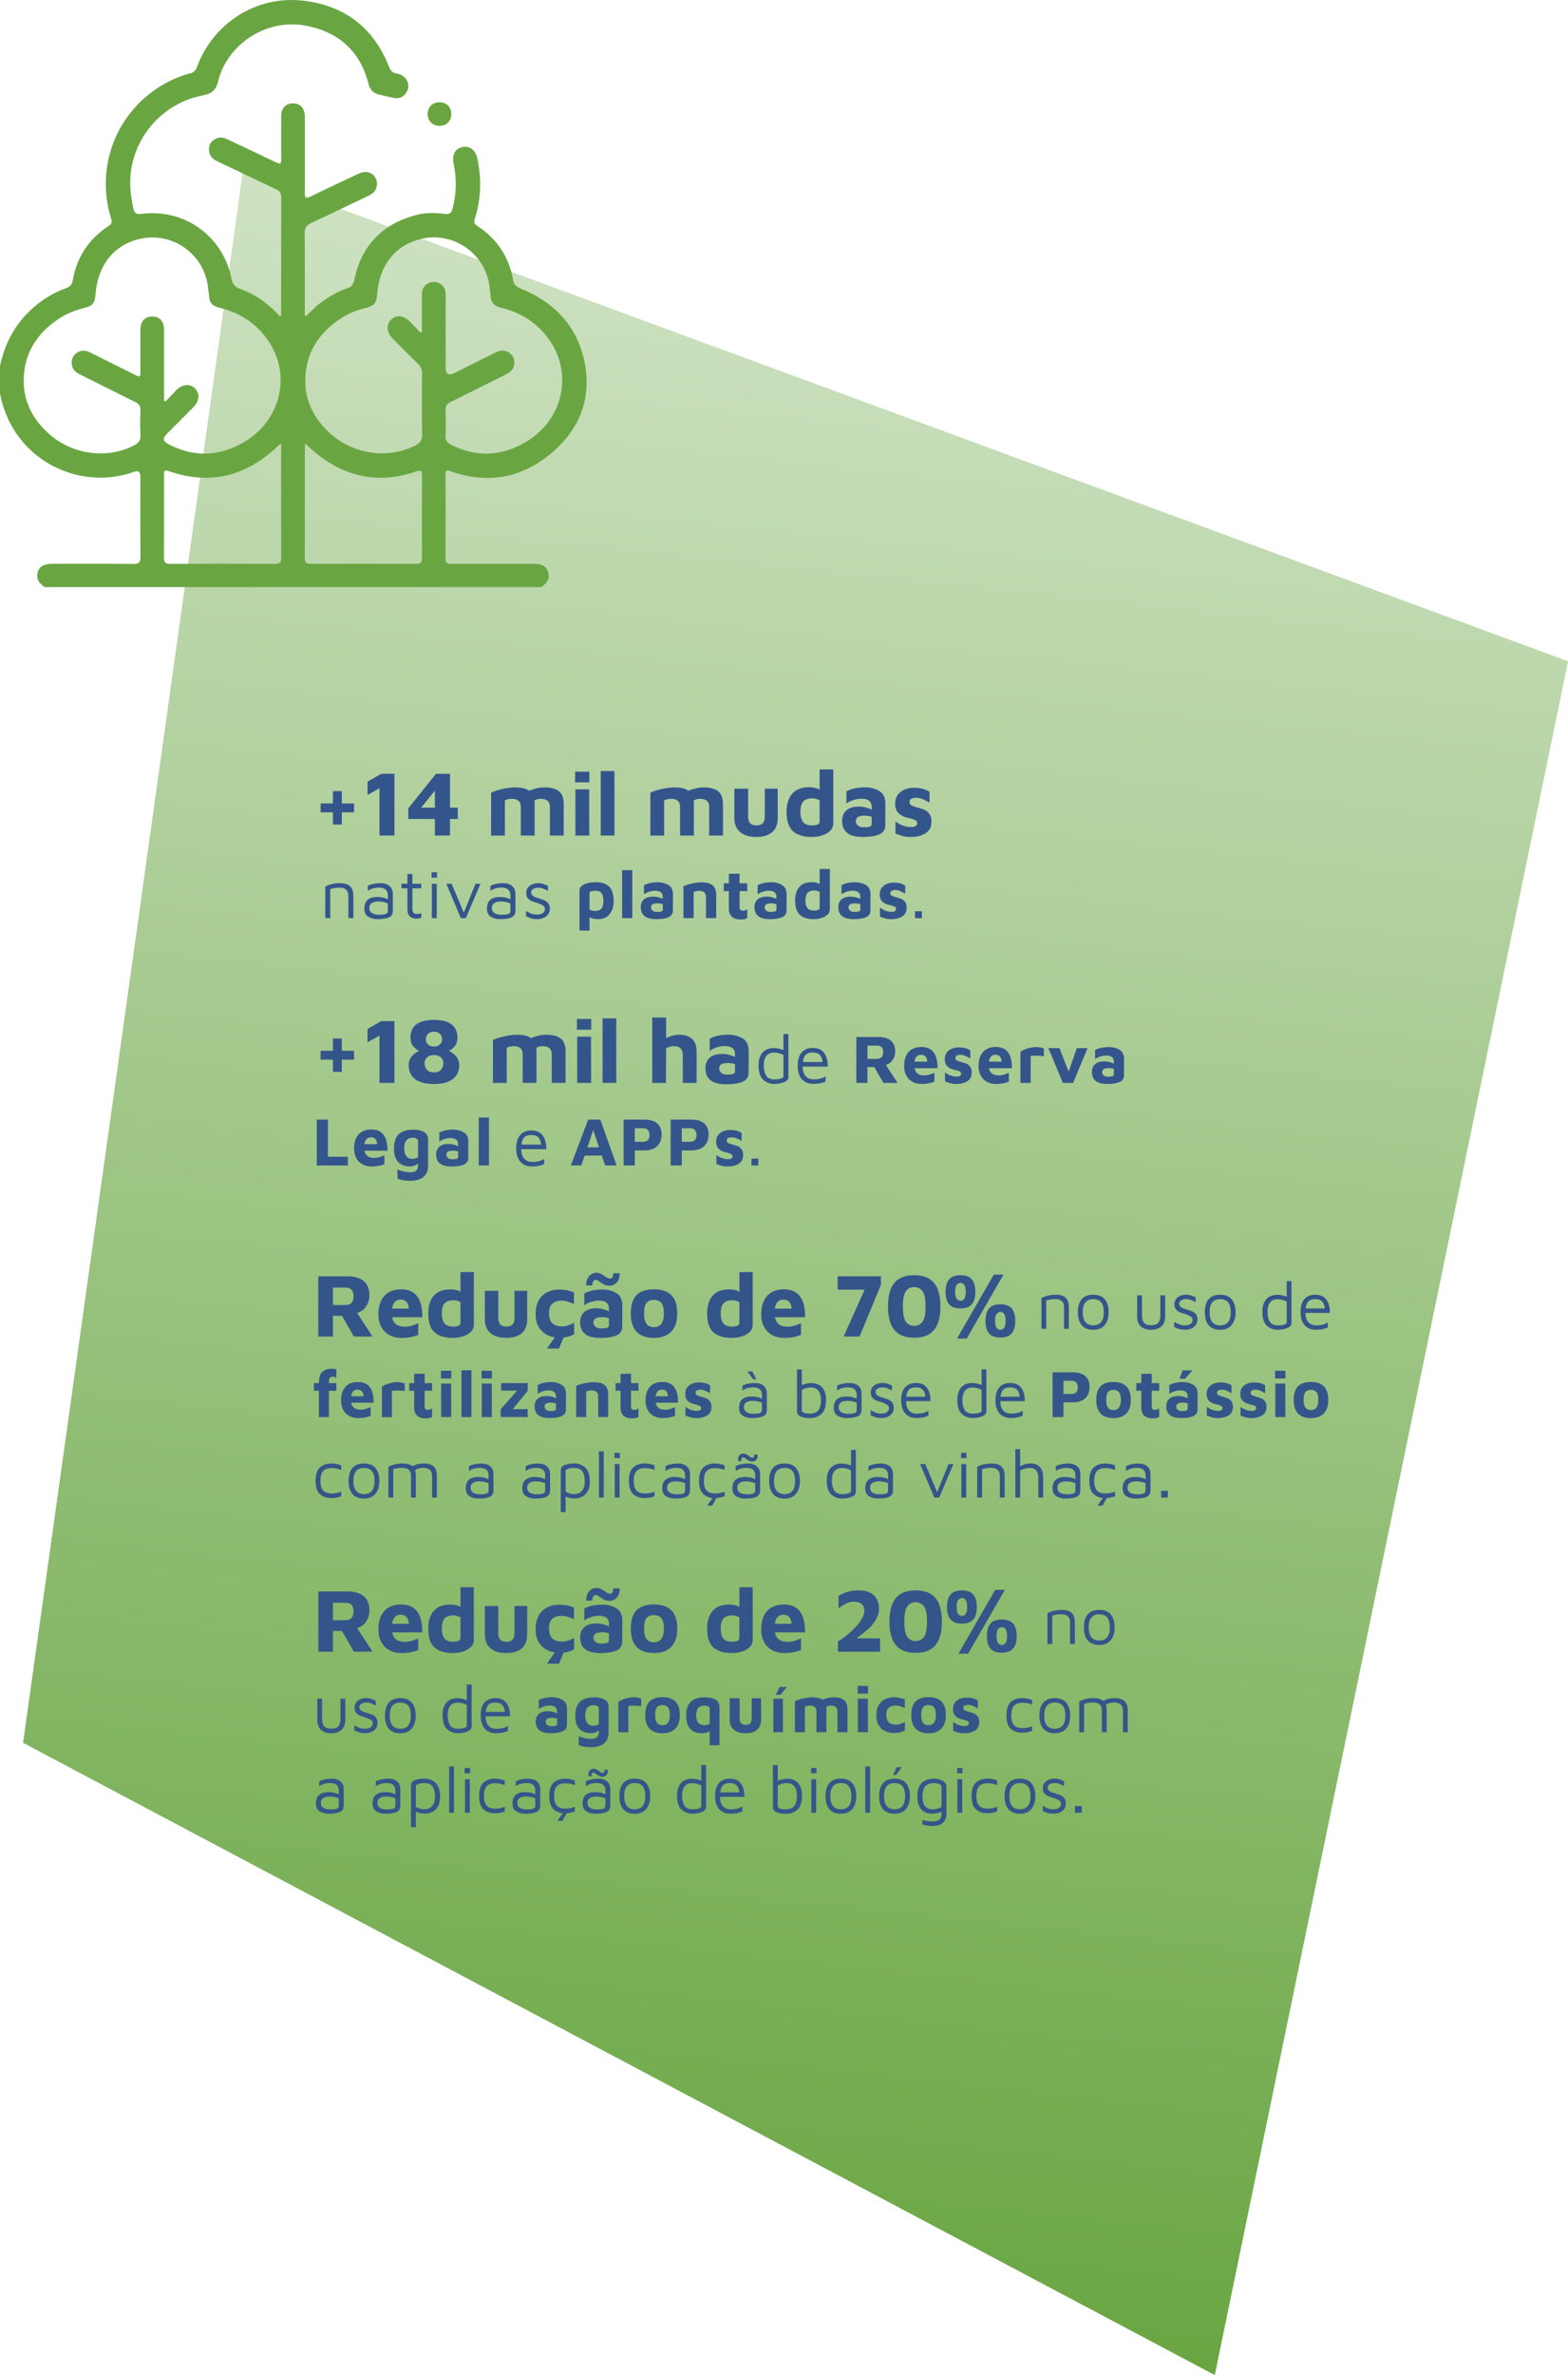 <?xml version="1.0" encoding="UTF-8"?><svg id="b" xmlns="http://www.w3.org/2000/svg" xmlns:xlink="http://www.w3.org/1999/xlink" viewBox="0 0 608.06 920.37"><defs><style>.h{fill:none;}.i{fill:url(#f);}.j{fill:url(#d);}.k{fill:#69a642;}.l{fill:#34558b;}.m{clip-path:url(#e);}.n{fill:#34558a;}</style><linearGradient id="d" x1="9" y1="493.74" x2="608.06" y2="493.74" gradientUnits="userSpaceOnUse"><stop offset="0" stop-color="#69a642"/><stop offset=".01" stop-color="#69a642"/><stop offset=".99" stop-color="#d0e3c5"/><stop offset="1" stop-color="#d0e3c5"/></linearGradient><clipPath id="e"><polygon class="j" points="94.2 67.12 9 675.34 471.07 920.37 608.06 256.27 94.2 67.12"/></clipPath><linearGradient id="f" x1="-774.77" y1="1720.59" x2="-773.77" y2="1720.59" gradientTransform="translate(1457395.62 -507706.54) rotate(-85) scale(817.89 -817.89)" xlink:href="#d"/></defs><g id="c"><polygon class="j" points="94.2 67.12 9 675.34 471.07 920.37 608.06 256.27 94.2 67.12"/><g class="m"><polygon class="i" points="-66.17 913.89 13.55 15.86 683.23 73.6 603.51 971.63 -66.17 913.89"/></g></g><g id="g"><path class="l" d="M129.11,314.79h-4.77v-3.44h4.77v-4.77h3.44v4.77h4.74v3.44h-4.74v4.74h-3.44v-4.74Z"/><path class="l" d="M147.16,305.46l-4.63,2.62v-5.17l5.31-3.05h5.13v23.94h-5.81v-18.34Z"/><path class="l" d="M168.65,317.38h-10.3v-4.16l10.73-13.35h5.42v13.13h3.01v4.38h-3.01v6.42h-5.85v-6.42ZM168.65,313v-6.64l-5.35,6.64h5.35Z"/><path class="l" d="M216.77,306.63c1.22.99,1.83,2.65,1.83,4.97v12.2h-5.35v-11.12c0-2.08-1.17-3.12-3.52-3.12-.98,0-1.81.23-2.48.68.05.57.07,1.03.07,1.36v12.2h-5.35v-11.12c0-2.08-1.17-3.12-3.52-3.12-.96,0-1.84.2-2.66.61v13.64h-5.35v-16.62c.93-.5,2.36-.97,4.27-1.4s3.62-.65,5.13-.65c2.42,0,4.2.43,5.35,1.29.93-.41,1.92-.72,2.96-.95,1.04-.23,2.03-.34,2.96-.34,2.54,0,4.41.5,5.63,1.49Z"/><path class="l" d="M223.02,299.04h5.53v4.13h-5.53v-4.13ZM223.12,305.89h5.35l.04,17.91h-5.38v-17.91Z"/><path class="l" d="M232.96,323.8v-25.01h5.31v25.01h-5.31Z"/><path class="l" d="M278.53,306.63c1.22.99,1.83,2.65,1.83,4.97v12.2h-5.35v-11.12c0-2.08-1.17-3.12-3.52-3.12-.98,0-1.81.23-2.48.68.05.57.07,1.03.07,1.36v12.2h-5.35v-11.12c0-2.08-1.17-3.12-3.52-3.12-.96,0-1.84.2-2.66.61v13.64h-5.35v-16.62c.93-.5,2.36-.97,4.27-1.4s3.62-.65,5.13-.65c2.42,0,4.2.43,5.35,1.29.93-.41,1.92-.72,2.96-.95,1.04-.23,2.03-.34,2.96-.34,2.54,0,4.41.5,5.63,1.49Z"/><path class="l" d="M287.05,322.47c-1.52-1.24-2.28-3.11-2.28-5.6v-11.23h5.35v10.8c0,1.15.26,2,.77,2.57.51.56,1.33.84,2.46.84s1.94-.28,2.46-.84c.51-.56.77-1.42.77-2.57v-10.8h5.02v11.23c0,2.51-.72,4.38-2.17,5.62s-3.49,1.85-6.12,1.85-4.74-.62-6.26-1.87Z"/><path class="l" d="M323.14,298.18v20.89c0,1.12-.4,2.08-1.18,2.87s-1.83,1.39-3.12,1.79c-1.29.41-2.67.61-4.13.61-3.09,0-5.47-.73-7.16-2.19s-2.53-3.98-2.53-7.57c0-3.01.74-5.35,2.21-7.02,1.47-1.66,3.63-2.49,6.48-2.49,1.7,0,3.07.31,4.13.93v-7.82h5.31ZM317.83,310.13c-.96-.5-1.89-.75-2.8-.75-1.6,0-2.78.41-3.52,1.22s-1.11,2.19-1.11,4.13c0,1.67.35,2.95,1.04,3.82.69.87,1.85,1.31,3.48,1.31.88,0,1.59-.12,2.12-.36.53-.24.79-.57.79-1v-8.36Z"/><path class="l" d="M340.9,306.49c1.63.92,2.44,2.58,2.44,4.97l-.04,8.58c-.02,1.51-.78,2.6-2.26,3.28s-3.65,1.02-6.5,1.02c-5.31,0-7.97-2.07-7.97-6.21,0-1.75.54-3.11,1.63-4.09,1.09-.98,2.71-1.47,4.86-1.47.88,0,1.77.11,2.66.34.88.23,1.65.52,2.3.88v-1.15c0-2.08-1.34-3.12-4.02-3.12-1.03,0-2.09.19-3.18.56-1.09.37-1.96.82-2.6,1.35v-4.74c.65-.43,1.63-.8,2.96-1.11,1.33-.31,2.76-.47,4.29-.47,1.99,0,3.79.46,5.42,1.38ZM337.31,320.32c.48-.17.72-.5.72-1v-2.8c-.84-.29-1.76-.43-2.76-.43-1.17,0-2.03.17-2.57.52-.54.35-.81.89-.81,1.63,0,.69.28,1.26.84,1.69.56.43,1.23.65,1.99.65,1.24,0,2.1-.08,2.58-.25Z"/><path class="l" d="M350.12,324c-.86-.23-1.82-.56-2.87-.99v-4.7c1.94,1.46,3.97,2.19,6.1,2.19.81,0,1.41-.14,1.78-.41s.56-.65.56-1.13c0-.55-.3-.96-.9-1.22-.6-.26-1.56-.55-2.87-.86-1.39-.29-2.53-.86-3.43-1.72s-1.35-2.12-1.35-3.77c0-1.41.36-2.57,1.08-3.48s1.62-1.57,2.71-1.99c1.09-.42,2.22-.63,3.39-.63,1.44,0,2.6.13,3.5.38s1.78.64,2.64,1.17v4.2c-1.22-.67-2.17-1.15-2.83-1.44s-1.45-.43-2.33-.43-1.54.14-1.97.41-.65.66-.65,1.17c0,.6.24,1.04.72,1.31.48.28,1.24.56,2.3.84,1.2.31,2.14.62,2.83.92.69.3,1.32.81,1.87,1.54.55.73.83,1.75.83,3.07-.05,2.06-.83,3.56-2.33,4.5-1.51.94-3.42,1.42-5.74,1.42-1.15,0-2.15-.11-3.01-.34Z"/><path class="l" d="M131.76,342.25c1.87,0,3.21.41,4.04,1.23.83.82,1.24,2.04,1.24,3.65v8.66h-1.92v-8.66c0-2.1-1.19-3.15-3.57-3.15-1.1,0-2.27.18-3.49.53v11.28h-1.92v-12.24c1.72-.87,3.6-1.31,5.62-1.31Z"/><path class="l" d="M151.05,343.34c.86.73,1.29,1.79,1.29,3.17v6.45c0,1.28-.52,2.14-1.57,2.57-1.05.43-2.5.65-4.35.65-1.4,0-2.61-.31-3.61-.93-1-.62-1.51-1.66-1.51-3.12,0-1.58.44-2.73,1.31-3.45.87-.72,2.07-1.08,3.6-1.08,1.72,0,3.12.31,4.19.93v-1.57c0-1.99-1.16-2.99-3.49-2.99-.76,0-1.54.11-2.32.32-.78.21-1.44.53-1.97.96v-1.92c.53-.34,1.26-.6,2.17-.8.92-.2,1.83-.29,2.73-.29,1.49,0,2.67.36,3.53,1.09ZM149.57,354.21c.55-.19.83-.56.83-1.13v-2.99c-.48-.23-1.04-.41-1.68-.55-.64-.13-1.31-.2-2-.2-1.12,0-1.98.21-2.59.64-.6.43-.91,1.05-.91,1.87,0,.92.35,1.6,1.07,2.01.71.42,1.57.63,2.59.63,1.24,0,2.14-.09,2.69-.28Z"/><path class="l" d="M158.93,355.11c-.62-.6-.93-1.44-.93-2.55v-8.32h-2.32v-1.76h2.32v-3.76h1.92v3.76h3.44v1.76h-3.44v7.7c0,.78.12,1.35.37,1.71s.71.53,1.39.53,1.22-.11,1.68-.32v1.81c-.25.09-.56.16-.95.23-.38.06-.74.09-1.08.09-.98,0-1.78-.3-2.4-.89Z"/><path class="l" d="M167.35,338.01h2.13v2.11h-2.13v-2.11ZM167.46,342.49h1.92v13.3h-1.92v-13.3Z"/><path class="l" d="M186.31,342.49l-5.65,13.3h-1.95l-5.62-13.3h2.05l4.72,11.2,4.53-11.2h1.92Z"/><path class="l" d="M198.58,343.34c.86.73,1.29,1.79,1.29,3.17v6.45c0,1.28-.52,2.14-1.57,2.57-1.05.43-2.5.65-4.34.65-1.4,0-2.61-.31-3.61-.93s-1.51-1.66-1.51-3.12c0-1.58.43-2.73,1.31-3.45.87-.72,2.07-1.08,3.6-1.08,1.72,0,3.12.31,4.19.93v-1.57c0-1.99-1.16-2.99-3.49-2.99-.76,0-1.54.11-2.32.32-.78.21-1.44.53-1.97.96v-1.92c.53-.34,1.26-.6,2.17-.8.92-.2,1.83-.29,2.73-.29,1.49,0,2.67.36,3.53,1.09ZM197.1,354.21c.55-.19.83-.56.83-1.13v-2.99c-.48-.23-1.04-.41-1.68-.55-.64-.13-1.31-.2-2-.2-1.12,0-1.98.21-2.59.64s-.91,1.05-.91,1.87c0,.92.36,1.6,1.07,2.01.71.42,1.57.63,2.59.63,1.24,0,2.14-.09,2.69-.28Z"/><path class="l" d="M206.11,355.92c-.64-.18-1.34-.46-2.11-.85v-2.03c.91.52,1.65.88,2.23,1.08.58.2,1.27.31,2.07.31.89,0,1.61-.2,2.17-.59.56-.39.84-.9.84-1.52,0-.55-.17-.96-.51-1.24-.34-.28-.87-.56-1.6-.84l-.69-.29c-1.01-.28-1.8-.54-2.36-.77-.56-.23-1.05-.59-1.47-1.09-.42-.5-.63-1.17-.63-2.03s.22-1.56.67-2.13c.44-.57,1.02-.99,1.73-1.27s1.46-.41,2.24-.41c.71,0,1.31.08,1.8.24.49.16,1.16.43,2.01.8v1.92c-.89-.44-1.57-.76-2.04-.93-.47-.18-1.03-.27-1.67-.27-.78,0-1.45.16-2,.47-.55.31-.83.75-.83,1.32,0,.46.14.84.41,1.13.28.29.62.52,1.04.69.42.17.98.35,1.69.55.89.28,1.59.54,2.12.77.52.23.99.6,1.39,1.11.4.51.6,1.19.6,2.04,0,.91-.23,1.67-.69,2.28-.46.61-1.06,1.07-1.8,1.37-.74.3-1.51.45-2.31.45-.91,0-1.68-.09-2.32-.27Z"/><path class="l" d="M236.18,343.54c1.19,1.13,1.79,3.01,1.79,5.64,0,2.12-.53,3.81-1.6,5.09s-2.52,1.92-4.37,1.92c-1.35,0-2.48-.24-3.39-.72v5.15h-3.89v-15.46c0-1.08.6-1.9,1.8-2.45,1.2-.55,2.74-.83,4.63-.85,2.17,0,3.85.56,5.04,1.69ZM233.22,352.09c.52-.6.77-1.62.77-3.04,0-1.28-.23-2.24-.68-2.89-.45-.65-1.23-.97-2.33-.97-1.58,0-2.37.3-2.37.91v6.34c.32.2.68.34,1.07.43.39.09.77.13,1.15.13,1.08,0,1.88-.3,2.4-.91Z"/><path class="l" d="M241.25,355.79v-18.58h3.95v18.58h-3.95Z"/><path class="l" d="M259.16,342.93c1.21.68,1.81,1.92,1.81,3.69l-.03,6.37c-.02,1.12-.58,1.93-1.68,2.44-1.1.51-2.71.76-4.83.76-3.95,0-5.92-1.54-5.92-4.61,0-1.3.4-2.31,1.21-3.04.81-.73,2.01-1.09,3.61-1.09.66,0,1.31.08,1.97.25.66.17,1.23.39,1.71.65v-.85c0-1.55-1-2.32-2.99-2.32-.76,0-1.55.14-2.36.41-.81.28-1.45.61-1.93,1v-3.52c.48-.32,1.21-.6,2.2-.83.99-.23,2.05-.35,3.19-.35,1.47,0,2.82.34,4.03,1.03ZM256.5,353.21c.36-.12.53-.37.53-.75v-2.08c-.62-.21-1.31-.32-2.05-.32-.87,0-1.51.13-1.91.39s-.6.66-.6,1.21c0,.52.21.93.63,1.25.42.32.91.48,1.48.48.92,0,1.56-.06,1.92-.19Z"/><path class="l" d="M268.2,342.41c1.42-.32,2.69-.48,3.81-.48,1.9,0,3.33.37,4.29,1.12.96.75,1.44,1.97,1.44,3.68v9.06h-3.97v-8.26c0-1.55-.87-2.32-2.61-2.32-.39,0-.79.04-1.2.13s-.73.2-.96.32v10.13h-3.97v-12.34c.69-.37,1.75-.72,3.17-1.04Z"/><path class="l" d="M283.81,355.23c-.77-.73-1.16-1.78-1.16-3.15v-6.75h-1.97v-3.04h1.97v-3.71h4.16v3.71h2.96v3.04h-2.96v6.24c0,.46.1.8.29,1.03.2.22.52.33.99.33.28,0,.58-.05.88-.15.3-.1.57-.24.8-.41v3.39c-.68.37-1.5.56-2.48.56-1.55,0-2.71-.36-3.48-1.09Z"/><path class="l" d="M303.23,342.93c1.21.68,1.81,1.92,1.81,3.69l-.03,6.37c-.02,1.12-.58,1.93-1.68,2.44-1.1.51-2.71.76-4.83.76-3.95,0-5.92-1.54-5.92-4.61,0-1.3.4-2.31,1.21-3.04s2.01-1.09,3.61-1.09c.66,0,1.31.08,1.97.25.66.17,1.23.39,1.71.65v-.85c0-1.55-1-2.32-2.99-2.32-.76,0-1.55.14-2.36.41s-1.45.61-1.93,1v-3.52c.48-.32,1.21-.6,2.2-.83.99-.23,2.05-.35,3.19-.35,1.47,0,2.82.34,4.03,1.03ZM300.56,353.21c.36-.12.53-.37.53-.75v-2.08c-.62-.21-1.31-.32-2.05-.32-.87,0-1.51.13-1.91.39-.4.26-.6.66-.6,1.21,0,.52.21.93.63,1.25.42.32.91.48,1.48.48.92,0,1.56-.06,1.92-.19Z"/><path class="l" d="M321.81,336.76v15.52c0,.83-.29,1.55-.88,2.13s-1.36,1.03-2.32,1.33c-.96.3-1.98.45-3.07.45-2.29,0-4.07-.54-5.32-1.63-1.25-1.08-1.88-2.96-1.88-5.62,0-2.24.55-3.98,1.64-5.21,1.09-1.24,2.7-1.85,4.81-1.85,1.26,0,2.28.23,3.07.69v-5.81h3.95ZM317.86,345.63c-.71-.37-1.4-.56-2.08-.56-1.19,0-2.06.3-2.61.91-.55.6-.83,1.63-.83,3.07,0,1.24.26,2.19.77,2.84.51.65,1.38.97,2.59.97.66,0,1.18-.09,1.57-.27.39-.18.59-.43.59-.75v-6.21Z"/><path class="l" d="M335.75,342.93c1.21.68,1.81,1.92,1.81,3.69l-.03,6.37c-.02,1.12-.58,1.93-1.68,2.44-1.1.51-2.71.76-4.83.76-3.95,0-5.92-1.54-5.92-4.61,0-1.3.4-2.31,1.21-3.04s2.01-1.09,3.61-1.09c.66,0,1.31.08,1.97.25.66.17,1.23.39,1.71.65v-.85c0-1.55-1-2.32-2.99-2.32-.76,0-1.55.14-2.36.41-.81.28-1.45.61-1.93,1v-3.52c.48-.32,1.21-.6,2.2-.83.99-.23,2.05-.35,3.19-.35,1.47,0,2.82.34,4.03,1.03ZM333.08,353.21c.36-.12.53-.37.53-.75v-2.08c-.62-.21-1.31-.32-2.05-.32-.87,0-1.51.13-1.91.39-.4.26-.6.66-.6,1.21,0,.52.21.93.63,1.25.42.32.91.48,1.48.48.92,0,1.56-.06,1.92-.19Z"/><path class="l" d="M343.37,355.94c-.64-.17-1.35-.41-2.13-.73v-3.49c1.44,1.08,2.95,1.63,4.53,1.63.6,0,1.04-.1,1.32-.31.28-.2.41-.48.41-.84,0-.41-.22-.71-.67-.91s-1.16-.41-2.13-.64c-1.03-.21-1.88-.64-2.55-1.28-.67-.64-1-1.57-1-2.8,0-1.05.27-1.91.8-2.59.53-.67,1.2-1.17,2.01-1.48.81-.31,1.65-.47,2.52-.47,1.07,0,1.93.09,2.6.28.67.19,1.32.48,1.96.87v3.12c-.91-.5-1.61-.85-2.11-1.07-.5-.21-1.08-.32-1.73-.32s-1.15.1-1.47.31c-.32.21-.48.49-.48.87,0,.44.18.77.53.97s.92.41,1.71.63c.89.23,1.59.46,2.11.68.52.22.98.6,1.39,1.15.41.54.61,1.3.61,2.28-.04,1.53-.61,2.64-1.73,3.35-1.12.7-2.54,1.05-4.26,1.05-.85,0-1.6-.08-2.24-.25Z"/><path class="l" d="M354.84,353.13h2.67v2.67h-2.67v-2.67Z"/><rect class="h" x="120.96" y="389.74" width="352.12" height="99.84"/><path class="l" d="M129.1,410.64h-4.77v-3.44h4.77v-4.77h3.45v4.77h4.74v3.44h-4.74v4.74h-3.45v-4.74Z"/><path class="l" d="M147.15,401.31l-4.63,2.62v-5.17l5.31-3.05h5.13v23.94h-5.81v-18.34Z"/><path class="l" d="M160.97,418.16c-1.65-1.28-2.48-3.03-2.48-5.26,0-1.48.41-2.68,1.22-3.59.81-.91,1.76-1.59,2.83-2.05-.89-.45-1.67-1.09-2.35-1.9-.68-.81-1.02-1.89-1.02-3.23,0-2.25.75-3.96,2.26-5.13,1.51-1.17,3.79-1.76,6.85-1.76s5.35.59,6.85,1.76c1.51,1.17,2.26,2.88,2.26,5.13,0,1.36-.34,2.45-1.02,3.27-.68.81-1.47,1.42-2.35,1.83,1.08.48,2.02,1.18,2.83,2.1.81.92,1.22,2.11,1.22,3.57,0,2.22-.83,3.98-2.48,5.26-1.65,1.28-4.09,1.92-7.32,1.92s-5.67-.64-7.32-1.92ZM171.11,414.45c.56-.74.84-1.58.84-2.51,0-.84-.32-1.56-.97-2.17s-1.54-.92-2.69-.92-2.05.3-2.69.92-.97,1.33-.97,2.17c0,.93.28,1.77.84,2.51.56.74,1.5,1.11,2.82,1.11s2.25-.37,2.82-1.11ZM170.48,404.83c.65-.5.97-1.21.97-2.12,0-.86-.3-1.56-.9-2.1-.6-.54-1.35-.81-2.26-.81s-1.66.27-2.26.81c-.6.54-.9,1.24-.9,2.1,0,.91.32,1.62.97,2.12.65.5,1.38.75,2.19.75s1.54-.25,2.19-.75Z"/><path class="l" d="M217.49,402.48c1.22.99,1.83,2.65,1.83,4.97v12.2h-5.35v-11.12c0-2.08-1.17-3.12-3.52-3.12-.98,0-1.81.23-2.48.68.05.57.07,1.03.07,1.36v12.2h-5.35v-11.12c0-2.08-1.17-3.12-3.52-3.12-.96,0-1.84.2-2.66.61v13.64h-5.35v-16.62c.93-.5,2.36-.97,4.27-1.4s3.62-.65,5.13-.65c2.42,0,4.2.43,5.35,1.29.93-.41,1.92-.72,2.96-.95,1.04-.23,2.03-.34,2.96-.34,2.54,0,4.41.5,5.63,1.49Z"/><path class="l" d="M223.73,394.89h5.53v4.13h-5.53v-4.13ZM223.84,401.74h5.35l.04,17.91h-5.38v-17.91Z"/><path class="l" d="M233.67,419.65v-25.01h5.31v25.01h-5.31Z"/><path class="l" d="M268.38,402.57c1.17,1.05,1.76,2.78,1.76,5.17v11.91h-5.35v-10.8c0-2.3-1.15-3.45-3.45-3.45-.55,0-1.11.08-1.69.25-.57.17-1.02.37-1.33.61l-.07,13.39h-5.31v-25.34h5.38v8c1.65-.88,3.36-1.33,5.13-1.33,2.11,0,3.74.53,4.92,1.58Z"/><path class="l" d="M287.9,402.34c1.63.92,2.44,2.58,2.44,4.97l-.04,8.58c-.02,1.51-.78,2.6-2.26,3.28-1.48.68-3.65,1.02-6.5,1.02-5.31,0-7.97-2.07-7.97-6.21,0-1.75.54-3.11,1.63-4.09,1.09-.98,2.71-1.47,4.86-1.47.88,0,1.77.11,2.66.34.88.23,1.65.52,2.3.88v-1.15c0-2.08-1.34-3.12-4.02-3.12-1.03,0-2.09.19-3.18.56-1.09.37-1.96.82-2.6,1.35v-4.74c.65-.43,1.63-.8,2.96-1.11,1.33-.31,2.76-.47,4.29-.47,1.99,0,3.79.46,5.42,1.38ZM284.31,416.17c.48-.17.72-.5.72-1v-2.8c-.84-.29-1.76-.43-2.76-.43-1.17,0-2.03.17-2.57.52-.54.35-.81.89-.81,1.63,0,.69.28,1.26.84,1.69.56.43,1.23.65,1.99.65,1.24,0,2.11-.08,2.58-.25Z"/><path class="l" d="M305.74,400.72v16.63c0,.91-.57,1.58-1.72,2.03-1.15.44-2.4.67-3.75.67-1.63,0-3.06-.53-4.27-1.59-1.21-1.06-1.82-2.94-1.84-5.64,0-2.1.51-3.74,1.53-4.92,1.02-1.18,2.54-1.77,4.55-1.77.46,0,1.04.08,1.72.23.68.15,1.3.33,1.85.55v-6.19h1.92ZM303.82,408.83c-.53-.3-1.12-.53-1.75-.69-.63-.16-1.24-.24-1.83-.24-1.39,0-2.41.44-3.07,1.32-.66.88-.99,2.08-.99,3.61,0,1.67.3,3,.91,3.99.6.99,1.7,1.48,3.28,1.48.94,0,1.75-.11,2.43-.32.68-.21,1.01-.48,1.01-.8v-8.34Z"/><path class="l" d="M319.63,408.08c.94,1.32,1.39,3.07,1.36,5.25h-9.7c0,1.6.37,2.83,1.12,3.68.75.85,1.81,1.28,3.2,1.28,1.78,0,3.3-.38,4.56-1.15v1.97c-1.3.62-2.85.93-4.67.93-1.94,0-3.45-.6-4.53-1.8-1.08-1.2-1.63-2.96-1.63-5.26s.51-3.97,1.53-5.13c1.02-1.16,2.46-1.75,4.3-1.75,2.03,0,3.51.66,4.45,1.97ZM312.51,408.68c-.6.54-.99,1.51-1.15,2.89h7.6c-.09-1.24-.44-2.17-1.05-2.79-.61-.61-1.52-.92-2.73-.92s-2.06.27-2.67.81Z"/><path class="l" d="M342.58,419.65l-3.52-6.13h-2.67v6.13h-4.32v-17.78h8.66c2.04,0,3.62.47,4.75,1.41,1.12.94,1.68,2.35,1.68,4.21,0,1.16-.32,2.23-.96,3.21s-1.53,1.65-2.67,1.99l4.53,6.96h-5.49ZM342.5,407.71c0-.82-.2-1.44-.59-1.87-.39-.43-.96-.64-1.71-.64h-3.81v5.14h3.63c1.65,0,2.48-.88,2.48-2.64Z"/><path class="l" d="M363.56,413.95h-8.9c.34,1.87,1.59,2.8,3.76,2.8.66,0,1.3-.09,1.93-.28s1.3-.43,2.01-.73v3.41c-1.46.6-3.09.91-4.9.91-1.37,0-2.57-.28-3.6-.84-1.03-.56-1.83-1.36-2.4-2.41-.57-1.05-.85-2.28-.85-3.71,0-2.35.58-4.16,1.75-5.45,1.16-1.29,2.82-1.93,4.97-1.93,4.21,0,6.29,2.75,6.24,8.24ZM354.63,411.41h4.99c-.12-.96-.38-1.64-.76-2.05-.38-.41-.95-.61-1.69-.61-1.42,0-2.27.89-2.53,2.67Z"/><path class="l" d="M368.6,419.8c-.64-.17-1.35-.41-2.13-.73v-3.49c1.44,1.08,2.95,1.63,4.53,1.63.6,0,1.04-.1,1.32-.31s.41-.48.41-.84c0-.41-.22-.71-.67-.91s-1.16-.41-2.13-.64c-1.03-.21-1.88-.64-2.55-1.28s-1-1.57-1-2.8c0-1.05.27-1.91.8-2.59.53-.67,1.2-1.17,2.01-1.48.81-.31,1.65-.47,2.52-.47,1.07,0,1.93.09,2.6.28.67.19,1.32.48,1.96.87v3.12c-.91-.5-1.61-.85-2.11-1.07-.5-.21-1.08-.32-1.73-.32s-1.15.1-1.47.31c-.32.21-.48.49-.48.87,0,.44.18.77.53.97s.92.41,1.71.63c.89.23,1.59.46,2.11.68.51.22.98.6,1.39,1.15.41.54.61,1.3.61,2.28-.04,1.53-.61,2.64-1.73,3.35-1.12.7-2.54,1.05-4.27,1.05-.85,0-1.6-.08-2.24-.25Z"/><path class="l" d="M392.43,413.95h-8.9c.34,1.87,1.59,2.8,3.76,2.8.66,0,1.3-.09,1.93-.28s1.3-.43,2.01-.73v3.41c-1.46.6-3.09.91-4.91.91-1.37,0-2.57-.28-3.6-.84-1.03-.56-1.83-1.36-2.4-2.41-.57-1.05-.85-2.28-.85-3.71,0-2.35.58-4.16,1.75-5.45,1.16-1.29,2.82-1.93,4.97-1.93,4.21,0,6.29,2.75,6.24,8.24ZM383.5,411.41h4.98c-.12-.96-.38-1.64-.76-2.05-.38-.41-.95-.61-1.69-.61-1.42,0-2.27.89-2.53,2.67Z"/><path class="l" d="M395.71,407.57c.27-.23.73-.49,1.4-.77.67-.28,1.41-.53,2.24-.73s1.62-.31,2.39-.31c1.48,0,2.5.22,3.07.67v2.91c-.71-.16-1.73-.24-3.07-.24-.83,0-1.52.04-2.05.13v10.42h-3.97v-12.08Z"/><path class="l" d="M421.76,406.16l-5.62,13.49h-3.97l-5.62-13.49h4.29l3.57,9.12,3.17-9.12h4.19Z"/><path class="l" d="M434.1,406.79c1.21.68,1.81,1.92,1.81,3.69l-.03,6.37c-.02,1.12-.58,1.93-1.68,2.44-1.1.51-2.71.76-4.83.76-3.95,0-5.92-1.54-5.92-4.61,0-1.3.4-2.31,1.21-3.04s2.01-1.09,3.61-1.09c.66,0,1.32.08,1.97.25.66.17,1.23.39,1.71.65v-.85c0-1.55-1-2.32-2.99-2.32-.76,0-1.55.14-2.36.41s-1.45.61-1.93,1v-3.52c.48-.32,1.21-.6,2.2-.83.99-.23,2.05-.35,3.19-.35,1.48,0,2.82.34,4.03,1.03ZM431.43,417.06c.35-.12.53-.37.53-.75v-2.08c-.62-.21-1.31-.32-2.05-.32-.87,0-1.51.13-1.91.39-.4.26-.6.66-.6,1.21,0,.52.21.93.63,1.25.42.32.91.48,1.48.48.92,0,1.56-.06,1.92-.19Z"/><path class="l" d="M122.85,433.86h4.32v14.4h7.73v3.39h-12.05v-17.78Z"/><path class="l" d="M150.26,445.93h-8.9c.34,1.87,1.59,2.8,3.76,2.8.66,0,1.3-.09,1.93-.28.63-.19,1.3-.43,2.01-.73v3.41c-1.46.6-3.09.91-4.91.91-1.37,0-2.57-.28-3.6-.84-1.03-.56-1.83-1.36-2.4-2.41-.57-1.05-.85-2.28-.85-3.71,0-2.35.58-4.16,1.75-5.45,1.16-1.29,2.82-1.93,4.97-1.93,4.21,0,6.29,2.75,6.24,8.24ZM141.32,443.4h4.98c-.12-.96-.38-1.64-.76-2.05-.38-.41-.95-.61-1.69-.61-1.42,0-2.27.89-2.53,2.67Z"/><path class="l" d="M164.48,438.72c1.02.63,1.53,1.52,1.53,2.68v10.4c0,1.87-.6,3.3-1.79,4.29-1.19,1-2.89,1.49-5.09,1.49-1.14,0-2.13-.08-2.99-.24s-1.52-.37-2-.64v-3.49c.52.25,1.24.49,2.16.72.92.23,1.81.35,2.67.35,1.16,0,1.97-.23,2.44-.69.47-.46.71-1.11.71-1.95v-.77c-.91.78-2.04,1.17-3.41,1.17-1.88-.09-3.34-.69-4.37-1.8s-1.55-2.75-1.55-4.92c0-2.81.64-4.77,1.93-5.88,1.29-1.11,3.16-1.67,5.61-1.67,1.74,0,3.12.32,4.15.95ZM157.55,448c.54.72,1.27,1.08,2.17,1.08s1.69-.2,2.4-.61v-6.19c0-.91-.71-1.36-2.13-1.36-2.17,0-3.25,1.39-3.25,4.16,0,1.23.27,2.2.81,2.92Z"/><path class="l" d="M179.79,438.78c1.21.68,1.81,1.92,1.81,3.69l-.03,6.37c-.02,1.12-.58,1.93-1.68,2.44-1.1.51-2.71.76-4.83.76-3.95,0-5.92-1.54-5.92-4.61,0-1.3.4-2.31,1.21-3.04s2.01-1.09,3.61-1.09c.66,0,1.31.08,1.97.25.66.17,1.23.39,1.71.65v-.85c0-1.55-1-2.32-2.99-2.32-.76,0-1.55.14-2.36.41-.81.28-1.45.61-1.93,1v-3.52c.48-.32,1.21-.6,2.2-.83.99-.23,2.05-.35,3.19-.35,1.48,0,2.82.34,4.03,1.03ZM177.13,449.05c.35-.12.53-.37.53-.75v-2.08c-.62-.21-1.31-.32-2.05-.32-.87,0-1.51.13-1.91.39s-.6.66-.6,1.21c0,.52.21.93.63,1.25.42.32.91.48,1.48.48.92,0,1.56-.06,1.92-.19Z"/><path class="l" d="M185.66,451.64v-18.58h3.95v18.58h-3.95Z"/><path class="l" d="M210.48,440.07c.94,1.32,1.39,3.07,1.36,5.25h-9.7c0,1.6.37,2.83,1.12,3.68.75.85,1.81,1.28,3.2,1.28,1.78,0,3.3-.38,4.56-1.15v1.97c-1.3.62-2.85.93-4.67.93-1.94,0-3.45-.6-4.53-1.8-1.08-1.2-1.63-2.96-1.63-5.26s.51-3.97,1.53-5.13,2.46-1.75,4.31-1.75c2.03,0,3.51.66,4.45,1.97ZM203.36,440.67c-.6.54-.99,1.51-1.15,2.89h7.6c-.09-1.24-.44-2.17-1.05-2.79s-1.52-.92-2.73-.92-2.06.27-2.67.81Z"/><path class="l" d="M233.37,447.8h-6.64l-1.28,3.84h-4.08l6.72-17.78h4.72l6.29,17.78h-4.42l-1.31-3.84ZM232.31,444.63l-2.27-6.72-2.24,6.72h4.5Z"/><path class="l" d="M246.17,451.64h-4.32v-17.78h8c2.13,0,3.78.48,4.95,1.44,1.16.96,1.75,2.41,1.75,4.35s-.59,3.49-1.77,4.56c-1.18,1.07-2.82,1.6-4.92,1.6h-3.68v5.84ZM249.32,442.47c.87,0,1.52-.23,1.93-.68.42-.45.63-1.07.63-1.85,0-1.81-.85-2.72-2.56-2.72h-3.15v5.25h3.15Z"/><path class="l" d="M264.4,451.64h-4.32v-17.78h8c2.13,0,3.78.48,4.95,1.44,1.16.96,1.75,2.41,1.75,4.35s-.59,3.49-1.77,4.56-2.82,1.6-4.92,1.6h-3.68v5.84ZM267.55,442.47c.87,0,1.51-.23,1.93-.68.42-.45.63-1.07.63-1.85,0-1.81-.85-2.72-2.56-2.72h-3.15v5.25h3.15Z"/><path class="l" d="M279.94,451.79c-.64-.17-1.35-.41-2.13-.73v-3.49c1.44,1.08,2.95,1.63,4.53,1.63.6,0,1.04-.1,1.32-.31s.41-.48.41-.84c0-.41-.22-.71-.67-.91-.44-.2-1.16-.41-2.13-.64-1.03-.21-1.88-.64-2.55-1.28-.67-.64-1-1.57-1-2.8,0-1.05.27-1.91.8-2.59.53-.67,1.2-1.17,2.01-1.48.81-.31,1.65-.47,2.52-.47,1.07,0,1.93.09,2.6.28.67.19,1.32.48,1.96.87v3.12c-.91-.5-1.61-.85-2.11-1.07-.5-.21-1.08-.32-1.73-.32s-1.15.1-1.47.31c-.32.21-.48.49-.48.87,0,.44.18.77.53.97s.92.41,1.71.63c.89.23,1.59.46,2.11.68.51.22.98.6,1.39,1.15.41.54.61,1.3.61,2.28-.04,1.53-.61,2.64-1.73,3.35-1.12.7-2.54,1.05-4.27,1.05-.85,0-1.6-.08-2.24-.25Z"/><path class="l" d="M291.41,448.97h2.67v2.67h-2.67v-2.67Z"/><rect class="h" x="120.96" y="578.29" width="333" height="124.23"/><path class="n" d="M137.23,640.07l-4.62-8.05h-3.5v8.05h-5.67v-23.35h11.38c2.68,0,4.76.62,6.23,1.85,1.47,1.24,2.21,3.08,2.21,5.53,0,1.52-.42,2.92-1.26,4.22-.84,1.3-2.01,2.16-3.5,2.61l5.95,9.13h-7.21ZM137.13,624.39c0-1.07-.26-1.89-.77-2.45s-1.26-.84-2.24-.84h-5.01v6.76h4.76c2.17,0,3.25-1.16,3.25-3.47Z"/><path class="n" d="M163.76,632.58h-11.69c.44,2.45,2.09,3.68,4.94,3.68.86,0,1.71-.12,2.54-.37.83-.25,1.71-.57,2.64-.96v4.48c-1.91.79-4.06,1.19-6.44,1.19-1.8,0-3.37-.37-4.73-1.1-1.35-.73-2.4-1.79-3.15-3.17-.75-1.38-1.12-3-1.12-4.86,0-3.08.76-5.47,2.29-7.16,1.53-1.69,3.7-2.54,6.53-2.54,5.53,0,8.26,3.6,8.19,10.81ZM152.04,629.25h6.54c-.16-1.26-.5-2.16-1-2.69-.5-.54-1.24-.81-2.22-.81-1.87,0-2.98,1.17-3.32,3.5Z"/><path class="n" d="M183.75,615.08v20.37c0,1.1-.38,2.03-1.15,2.8s-1.79,1.35-3.04,1.75c-1.26.4-2.6.59-4.03.59-3.01,0-5.34-.71-6.98-2.13s-2.47-3.89-2.47-7.39c0-2.94.72-5.22,2.15-6.84,1.44-1.62,3.54-2.43,6.32-2.43,1.66,0,3,.3,4.03.91v-7.63h5.18ZM178.57,626.73c-.93-.49-1.84-.73-2.73-.73-1.56,0-2.71.4-3.43,1.19-.72.79-1.08,2.13-1.08,4.02,0,1.63.34,2.88,1.02,3.73.68.85,1.81,1.28,3.4,1.28.86,0,1.55-.12,2.06-.35.51-.23.77-.56.77-.98v-8.15Z"/><path class="n" d="M190.24,638.77c-1.48-1.21-2.22-3.03-2.22-5.46v-10.96h5.21v10.54c0,1.12.25,1.95.75,2.5.5.55,1.3.82,2.4.82s1.9-.27,2.4-.82.75-1.38.75-2.5v-10.54h4.9v10.96c0,2.45-.71,4.28-2.12,5.48-1.41,1.2-3.4,1.8-5.97,1.8s-4.62-.61-6.11-1.82Z"/><path class="n" d="M222.63,639.19c-1.28.68-2.65,1.1-4.09,1.26l-1.75,4.27h-4.69l3.04-4.34c-2.19-.35-3.98-1.29-5.35-2.82-1.38-1.53-2.07-3.56-2.07-6.11,0-3.15.84-5.54,2.52-7.16,1.68-1.62,3.92-2.43,6.72-2.43.98,0,1.97.1,2.97.3,1,.2,1.89.47,2.66.82v4.48c-.96-.42-1.81-.74-2.55-.96-.75-.22-1.49-.33-2.24-.33-1.54,0-2.74.38-3.6,1.14-.86.76-1.3,1.94-1.3,3.55,0,1.8.4,3.13,1.21,3.99.81.86,2.12,1.29,3.94,1.29,1.38,0,2.91-.47,4.58-1.4v4.44Z"/><path class="n" d="M238.94,623.18c1.59.9,2.38,2.51,2.38,4.85l-.04,8.37c-.02,1.47-.76,2.54-2.2,3.2-1.45.67-3.56,1-6.33,1-5.18,0-7.77-2.02-7.77-6.05,0-1.7.53-3.03,1.59-3.99,1.06-.96,2.64-1.44,4.74-1.44.86,0,1.73.11,2.59.33.86.22,1.61.51,2.24.86v-1.12c0-2.03-1.31-3.05-3.92-3.05-1,0-2.04.18-3.1.54-1.06.36-1.91.8-2.54,1.31v-4.62c.63-.42,1.59-.78,2.89-1.08,1.3-.3,2.69-.46,4.18-.46,1.94,0,3.7.45,5.29,1.35ZM227.32,620.26c-.05-.89.09-1.7.42-2.45.33-.75.8-1.34,1.42-1.79.62-.44,1.32-.67,2.12-.67.58,0,1.11.11,1.59.33.48.22,1.02.54,1.63.96.44.33.82.57,1.14.72.32.15.64.23.96.23.86,0,1.25-.69,1.16-2.06h2.55c.05,1.47-.31,2.64-1.07,3.52s-1.71,1.31-2.85,1.31c-.79,0-1.45-.13-1.98-.38s-1.09-.61-1.7-1.05c-.42-.3-.73-.51-.95-.63-.21-.12-.44-.17-.7-.17-.47,0-.82.21-1.05.63s-.33.92-.28,1.5h-2.42ZM235.44,636.67c.47-.16.7-.49.7-.98v-2.73c-.82-.28-1.71-.42-2.7-.42-1.14,0-1.98.17-2.5.51-.53.34-.79.87-.79,1.59,0,.68.27,1.22.82,1.65.55.42,1.2.63,1.94.63,1.21,0,2.05-.08,2.52-.25Z"/><path class="n" d="M246.85,638.21c-1.49-1.59-2.24-3.94-2.24-7.07s.74-5.65,2.22-7.14c1.48-1.49,3.73-2.24,6.74-2.24s5.27.76,6.79,2.29c1.52,1.53,2.27,3.89,2.27,7.09s-.78,5.42-2.34,7.03c-1.56,1.61-3.8,2.42-6.72,2.42s-5.23-.79-6.72-2.38ZM256.48,635.08c.65-.9.98-2.21.98-3.94,0-1.89-.32-3.24-.96-4.04-.64-.81-1.62-1.21-2.92-1.21s-2.33.4-2.92,1.21c-.6.8-.89,2.15-.89,4.04s.31,3.13.93,3.99c.62.86,1.58,1.29,2.89,1.29s2.25-.45,2.9-1.35Z"/><path class="n" d="M291.9,615.08v20.37c0,1.1-.38,2.03-1.15,2.8s-1.79,1.35-3.04,1.75-2.6.59-4.03.59c-3.01,0-5.34-.71-6.98-2.13s-2.47-3.89-2.47-7.39c0-2.94.72-5.22,2.15-6.84,1.43-1.62,3.54-2.43,6.32-2.43,1.66,0,3,.3,4.03.91v-7.63h5.18ZM286.72,626.73c-.93-.49-1.84-.73-2.73-.73-1.56,0-2.71.4-3.43,1.19-.72.79-1.08,2.13-1.08,4.02,0,1.63.34,2.88,1.01,3.73.68.85,1.81,1.28,3.4,1.28.86,0,1.55-.12,2.06-.35.51-.23.77-.56.77-.98v-8.15Z"/><path class="n" d="M312.2,632.58h-11.69c.44,2.45,2.09,3.68,4.93,3.68.86,0,1.71-.12,2.54-.37.83-.25,1.71-.57,2.64-.96v4.48c-1.91.79-4.06,1.19-6.44,1.19-1.8,0-3.37-.37-4.72-1.1-1.35-.73-2.4-1.79-3.15-3.17-.75-1.38-1.12-3-1.12-4.86,0-3.08.76-5.47,2.29-7.16,1.53-1.69,3.7-2.54,6.53-2.54,5.53,0,8.26,3.6,8.19,10.81ZM300.47,629.25h6.54c-.16-1.26-.5-2.16-1-2.69s-1.24-.81-2.22-.81c-1.87,0-2.97,1.17-3.32,3.5Z"/><path class="n" d="M341.28,634.89v5.18h-16.34v-3.99c1.45-.84,2.97-1.95,4.57-3.34,1.6-1.39,2.94-2.85,4.03-4.38,1.08-1.53,1.63-2.9,1.63-4.11s-.36-2.08-1.08-2.68c-.72-.59-1.7-.89-2.94-.89-1.03,0-2,.22-2.92.67-.92.44-1.94,1.08-3.06,1.93v-4.83c2.36-1.45,4.92-2.17,7.7-2.17,2.57,0,4.54.62,5.92,1.87,1.38,1.25,2.06,3.02,2.06,5.3,0,1.54-.43,3-1.29,4.38-.86,1.38-1.9,2.6-3.12,3.66-1.21,1.06-2.66,2.2-4.34,3.41h9.21Z"/><path class="n" d="M347.39,637.53c-1.65-2-2.47-5.03-2.47-9.12s.82-7.12,2.47-9.12c1.64-2,4.21-2.99,7.68-2.99s6.04,1,7.7,2.99,2.49,5.03,2.49,9.12-.83,7.12-2.49,9.12-4.22,2.99-7.7,2.99-6.04-1-7.68-2.99ZM358.27,634.4c.8-1.03,1.21-3.02,1.21-5.98s-.4-4.93-1.21-5.97c-.8-1.04-1.87-1.56-3.2-1.56s-2.36.52-3.17,1.56c-.8,1.04-1.21,3.03-1.21,5.97s.4,4.96,1.21,5.98c.81,1.03,1.86,1.54,3.17,1.54s2.4-.51,3.2-1.54Z"/><path class="n" d="M368.63,627.59c-.92-1.06-1.38-2.68-1.38-4.85s.46-3.76,1.38-4.83,2.39-1.61,4.39-1.61,3.47.53,4.39,1.59c.92,1.06,1.38,2.68,1.38,4.85s-.46,3.79-1.38,4.85c-.92,1.06-2.39,1.59-4.39,1.59s-3.47-.53-4.39-1.59ZM375.06,622.74c0-2.31-.68-3.46-2.03-3.46-.56,0-1.04.25-1.45.75-.41.5-.61,1.41-.61,2.71s.2,2.21.61,2.71c.41.5.89.75,1.45.75,1.35,0,2.03-1.16,2.03-3.47ZM385.94,616.09h3.75l-14.25,24.75h-3.75l14.25-24.75ZM384.1,638.86c-.92-1.06-1.38-2.68-1.38-4.85s.46-3.76,1.38-4.83c.92-1.07,2.38-1.61,4.39-1.61s3.47.53,4.39,1.59c.92,1.06,1.38,2.68,1.38,4.85s-.46,3.79-1.38,4.85c-.92,1.06-2.39,1.59-4.39,1.59s-3.47-.53-4.39-1.59ZM390.53,634.01c0-2.31-.68-3.46-2.03-3.46-.56,0-1.04.25-1.45.75-.41.5-.61,1.41-.61,2.71s.2,2.21.61,2.71c.41.5.89.75,1.45.75,1.35,0,2.03-1.16,2.03-3.47Z"/><path class="n" d="M411.67,623.86c1.82,0,3.13.4,3.94,1.2.81.8,1.21,1.99,1.21,3.56v8.45h-1.87v-8.45c0-2.04-1.16-3.07-3.48-3.07-1.08,0-2.21.17-3.41.52v11h-1.87v-11.93c1.68-.85,3.51-1.27,5.49-1.27Z"/><path class="n" d="M421.82,635.69c-1-1.18-1.49-2.87-1.49-5.07s.51-3.92,1.52-5.06c1.01-1.14,2.48-1.7,4.41-1.7,2.03,0,3.54.6,4.52,1.81.99,1.2,1.48,2.86,1.48,4.95s-.52,3.83-1.56,5.03c-1.04,1.21-2.5,1.81-4.39,1.81-1.99,0-3.49-.59-4.49-1.77ZM430.39,630.62c0-1.63-.32-2.88-.96-3.74s-1.69-1.3-3.15-1.3c-2.72,0-4.08,1.68-4.08,5.04s1.36,5.12,4.08,5.12,4.11-1.71,4.11-5.12Z"/><path class="n" d="M124.46,670.32c-.94-.89-1.42-2.16-1.42-3.81v-8.22h1.87v7.8c0,1.32.29,2.28.86,2.9.57.62,1.47.92,2.7.92s2.11-.31,2.69-.92c.58-.62.87-1.58.87-2.9v-7.8h1.87v8.22c0,1.65-.47,2.92-1.42,3.81-.94.89-2.28,1.34-4.02,1.34s-3.07-.45-4.02-1.34Z"/><path class="n" d="M139.47,671.4c-.62-.17-1.31-.45-2.05-.83v-1.98c.88.5,1.61.85,2.17,1.05.56.2,1.23.3,2.02.3.87,0,1.57-.19,2.12-.57s.82-.88.82-1.48c0-.54-.17-.94-.49-1.21-.33-.27-.85-.54-1.56-.82l-.68-.29c-.99-.28-1.76-.53-2.3-.75-.55-.22-1.02-.58-1.43-1.07-.41-.48-.61-1.14-.61-1.98s.22-1.52.65-2.08,1-.97,1.69-1.24c.69-.27,1.42-.4,2.18-.4.69,0,1.28.08,1.76.23.48.16,1.13.42,1.96.78v1.87c-.87-.43-1.53-.74-1.99-.91-.46-.17-1-.26-1.62-.26-.76,0-1.41.15-1.95.46-.54.3-.81.73-.81,1.29,0,.45.13.82.4,1.1s.61.51,1.01.68c.41.17.96.34,1.65.53.87.28,1.56.53,2.07.75.51.23.96.58,1.35,1.08.39.49.58,1.16.58,1.99,0,.88-.23,1.62-.68,2.22-.45.6-1.04,1.04-1.75,1.34-.72.29-1.47.44-2.25.44-.88,0-1.64-.09-2.26-.26Z"/><path class="n" d="M150.77,669.89c-1-1.18-1.49-2.87-1.49-5.07s.51-3.92,1.52-5.06c1.01-1.14,2.48-1.7,4.41-1.7,2.03,0,3.54.6,4.52,1.81.99,1.2,1.48,2.86,1.48,4.95s-.52,3.83-1.56,5.03c-1.04,1.21-2.51,1.81-4.39,1.81-1.99,0-3.49-.59-4.49-1.77ZM159.33,664.82c0-1.63-.32-2.88-.96-3.74s-1.69-1.3-3.15-1.3c-2.72,0-4.08,1.68-4.08,5.04s1.36,5.12,4.08,5.12,4.11-1.71,4.11-5.12Z"/><path class="n" d="M182.89,652.81v16.22c0,.88-.56,1.54-1.68,1.98-1.12.43-2.34.65-3.65.65-1.59,0-2.98-.52-4.16-1.55-1.18-1.03-1.78-2.86-1.79-5.5,0-2.05.5-3.64,1.49-4.8,1-1.15,2.47-1.73,4.43-1.73.45,0,1.01.07,1.68.22.67.15,1.27.32,1.81.53v-6.03h1.87ZM181.02,660.71c-.52-.29-1.09-.52-1.7-.68-.62-.16-1.21-.23-1.78-.23-1.35,0-2.35.43-2.99,1.29-.64.86-.96,2.03-.96,3.52,0,1.63.29,2.92.88,3.89.59.96,1.65,1.44,3.2,1.44.92,0,1.71-.1,2.37-.31.66-.21.99-.47.99-.78v-8.14Z"/><path class="n" d="M196.44,659.99c.92,1.28,1.36,2.99,1.33,5.12h-9.46c0,1.56.36,2.76,1.09,3.59.73.83,1.77,1.25,3.12,1.25,1.73,0,3.21-.37,4.45-1.12v1.92c-1.27.61-2.78.91-4.55.91-1.89,0-3.36-.58-4.42-1.76-1.06-1.17-1.59-2.88-1.59-5.13s.5-3.87,1.5-5,2.4-1.7,4.2-1.7c1.98,0,3.42.64,4.34,1.92ZM189.49,660.57c-.59.53-.96,1.47-1.12,2.82h7.41c-.09-1.21-.43-2.12-1.03-2.72-.6-.6-1.49-.9-2.67-.9s-2.01.26-2.6.79Z"/><path class="n" d="M218.12,658.72c1.18.67,1.77,1.87,1.77,3.6l-.03,6.21c-.02,1.09-.56,1.88-1.64,2.38s-2.64.74-4.71.74c-3.85,0-5.77-1.5-5.77-4.5,0-1.27.39-2.25,1.18-2.96s1.96-1.07,3.52-1.07c.64,0,1.28.08,1.92.25.64.17,1.2.38,1.66.64v-.83c0-1.51-.97-2.26-2.91-2.26-.75,0-1.51.13-2.3.4-.79.27-1.42.59-1.88.97v-3.43c.47-.31,1.18-.58,2.14-.81.96-.23,2-.34,3.11-.34,1.44,0,2.75.33,3.93,1ZM215.52,668.75c.35-.12.52-.36.52-.73v-2.03c-.61-.21-1.27-.31-2-.31-.85,0-1.47.13-1.86.38-.39.25-.58.65-.58,1.18,0,.5.2.91.61,1.22s.89.47,1.44.47c.9,0,1.53-.06,1.87-.18Z"/><path class="n" d="M234.51,658.67c1,.62,1.49,1.49,1.49,2.61v10.14c0,1.82-.58,3.22-1.74,4.19s-2.82,1.46-4.97,1.46c-1.11,0-2.08-.08-2.91-.23-.83-.16-1.48-.36-1.95-.62v-3.41c.5.24,1.2.48,2.11.7.9.23,1.77.34,2.6.34,1.13,0,1.92-.23,2.38-.68s.69-1.08.69-1.9v-.75c-.88.76-1.99,1.14-3.33,1.14-1.84-.09-3.26-.67-4.26-1.76-1.01-1.08-1.51-2.68-1.51-4.8,0-2.74.63-4.65,1.89-5.73,1.26-1.08,3.08-1.62,5.47-1.62,1.7,0,3.05.31,4.04.92ZM227.75,667.72c.53.7,1.23,1.05,2.12,1.05s1.65-.2,2.34-.6v-6.03c0-.88-.69-1.33-2.08-1.33-2.12,0-3.17,1.35-3.17,4.06,0,1.2.26,2.15.79,2.85Z"/><path class="n" d="M239.78,659.49c.26-.23.72-.48,1.37-.75.65-.28,1.38-.52,2.18-.71.81-.2,1.58-.3,2.33-.3,1.44,0,2.43.22,2.99.65v2.83c-.69-.16-1.69-.23-2.99-.23-.82,0-1.48.04-2,.13v10.17h-3.88v-11.78Z"/><path class="n" d="M251.89,669.89c-1.11-1.18-1.66-2.93-1.66-5.25s.55-4.19,1.65-5.3c1.1-1.11,2.77-1.66,5.01-1.66s3.92.57,5.04,1.7,1.69,2.89,1.69,5.27-.58,4.03-1.74,5.23c-1.16,1.2-2.83,1.79-4.99,1.79s-3.88-.59-4.99-1.77ZM259.04,667.56c.49-.67.73-1.64.73-2.92,0-1.4-.24-2.41-.71-3-.48-.6-1.2-.9-2.17-.9s-1.73.3-2.17.9c-.44.6-.66,1.6-.66,3s.23,2.32.69,2.96c.46.64,1.17.96,2.15.96s1.67-.33,2.16-1Z"/><path class="n" d="M279.01,661.42v14.92h-3.8v-5.46c-.8.52-1.84.78-3.12.78-1.92,0-3.41-.58-4.45-1.74-1.04-1.16-1.56-2.82-1.56-4.97,0-2.58.62-4.43,1.85-5.54,1.23-1.11,2.96-1.66,5.17-1.66,3.94,0,5.9,1.22,5.9,3.67ZM270.78,667.62c.56.62,1.32.92,2.28.92.83,0,1.55-.18,2.16-.55v-5.82c0-.38-.21-.68-.62-.88s-.93-.31-1.53-.31c-1.09,0-1.89.32-2.38.98-.49.65-.74,1.57-.74,2.77,0,1.32.28,2.28.85,2.9Z"/><path class="n" d="M284.61,670.31c-1.1-.9-1.65-2.25-1.65-4.06v-8.14h3.87v7.83c0,.83.19,1.45.56,1.86.37.41.97.61,1.78.61s1.41-.2,1.78-.61c.37-.41.56-1.03.56-1.86v-7.83h3.64v8.14c0,1.82-.52,3.18-1.57,4.07-1.05.89-2.53,1.34-4.43,1.34s-3.44-.45-4.54-1.35Z"/><path class="n" d="M299.91,658.3h3.69v12.97h-3.69v-12.97ZM302.39,653.72h2.7l-2.34,3.04h-1.95l1.59-3.04Z"/><path class="n" d="M327.32,658.83c.88.72,1.33,1.92,1.33,3.6v8.84h-3.88v-8.06c0-1.51-.85-2.26-2.55-2.26-.71,0-1.31.16-1.79.49.04.42.05.75.05.99v8.84h-3.88v-8.06c0-1.51-.85-2.26-2.55-2.26-.69,0-1.34.15-1.92.44v9.88h-3.87v-12.04c.68-.36,1.71-.7,3.09-1.01,1.39-.31,2.63-.47,3.72-.47,1.75,0,3.04.31,3.87.94.68-.29,1.39-.52,2.15-.69.75-.16,1.47-.25,2.15-.25,1.84,0,3.2.36,4.08,1.08Z"/><path class="n" d="M332.6,653.33h4v2.99h-4v-2.99ZM332.67,658.3h3.87l.03,12.97h-3.9v-12.97Z"/><path class="n" d="M343.23,670.85c-1.04-.5-1.87-1.26-2.48-2.27s-.92-2.25-.92-3.71c0-2.34.62-4.11,1.87-5.32s2.91-1.81,4.99-1.81c.73,0,1.46.07,2.21.22s1.4.35,1.98.61v3.33c-.71-.31-1.34-.55-1.9-.72-.56-.16-1.11-.25-1.66-.25-1.14,0-2.04.28-2.68.84-.64.56-.96,1.44-.96,2.64,0,1.33.3,2.32.9,2.96.6.64,1.57.96,2.93.96,1.02,0,2.16-.35,3.41-1.04v3.3c-.62.33-1.27.58-1.94.74-.67.16-1.42.25-2.25.25-1.28,0-2.44-.25-3.48-.75Z"/><path class="n" d="M355.06,669.89c-1.11-1.18-1.66-2.93-1.66-5.25s.55-4.19,1.65-5.3c1.1-1.11,2.77-1.66,5-1.66s3.92.57,5.04,1.7c1.13,1.14,1.69,2.89,1.69,5.27s-.58,4.03-1.74,5.23c-1.16,1.2-2.83,1.79-4.99,1.79s-3.88-.59-4.99-1.77ZM362.21,667.56c.49-.67.73-1.64.73-2.92,0-1.4-.24-2.41-.71-3-.48-.6-1.2-.9-2.17-.9s-1.73.3-2.17.9c-.44.6-.66,1.6-.66,3s.23,2.32.69,2.96c.46.64,1.17.96,2.14.96s1.67-.33,2.16-1Z"/><path class="n" d="M371.7,671.41c-.62-.16-1.32-.4-2.08-.71v-3.41c1.4,1.06,2.88,1.59,4.42,1.59.59,0,1.02-.1,1.29-.3.27-.2.4-.47.4-.82,0-.4-.22-.69-.65-.88-.43-.19-1.13-.4-2.08-.62-1-.21-1.83-.62-2.48-1.25-.65-.62-.97-1.53-.97-2.73,0-1.02.26-1.86.78-2.52.52-.66,1.17-1.14,1.96-1.44.79-.3,1.61-.46,2.46-.46,1.04,0,1.88.09,2.53.27.65.18,1.29.46,1.91.85v3.04c-.88-.49-1.57-.83-2.05-1.04s-1.05-.31-1.69-.31-1.12.1-1.43.3c-.31.2-.47.48-.47.85,0,.43.17.75.52.95.35.2.9.4,1.66.61.87.23,1.55.45,2.05.66.5.22.95.59,1.35,1.12.4.53.6,1.27.6,2.22-.03,1.49-.6,2.58-1.69,3.26-1.09.68-2.48,1.03-4.16,1.03-.83,0-1.56-.08-2.18-.25Z"/><path class="n" d="M392.04,670.01c-1.17-.98-1.75-2.73-1.75-5.24s.58-4.24,1.75-5.23c1.17-.99,2.61-1.48,4.33-1.48,1.3,0,2.58.24,3.85.73v1.79c-1.18-.48-2.39-.73-3.64-.73-1.54,0-2.67.39-3.37,1.17-.7.78-1.05,2.03-1.05,3.74s.35,2.99,1.05,3.76c.7.77,1.82,1.16,3.37,1.16,1.3,0,2.51-.24,3.64-.73v1.82c-1.21.47-2.5.7-3.85.7-1.72,0-3.16-.49-4.33-1.47Z"/><path class="n" d="M404.58,669.89c-1-1.18-1.5-2.87-1.5-5.07s.51-3.92,1.52-5.06,2.48-1.7,4.41-1.7c2.03,0,3.54.6,4.52,1.81.99,1.2,1.48,2.86,1.48,4.95s-.52,3.83-1.56,5.03c-1.04,1.21-2.51,1.81-4.39,1.81-1.99,0-3.49-.59-4.49-1.77ZM413.14,664.82c0-1.63-.32-2.88-.96-3.74-.64-.87-1.69-1.3-3.15-1.3-2.72,0-4.08,1.68-4.08,5.04s1.36,5.12,4.08,5.12,4.11-1.71,4.11-5.12Z"/><path class="n" d="M436.11,659.26c.81.8,1.21,1.99,1.21,3.56v8.45h-1.87v-8.45c0-2.04-1.16-3.07-3.48-3.07-1.11,0-2.16.29-3.15.88.22.61.34,1.33.34,2.18v8.45h-1.87v-8.45c0-2.04-1.16-3.07-3.48-3.07-1.08,0-2.21.17-3.41.52v11h-1.87v-11.93c1.68-.85,3.51-1.27,5.49-1.27,1.68,0,2.95.36,3.8,1.07,1.3-.71,2.76-1.07,4.37-1.07,1.82,0,3.13.4,3.94,1.2Z"/><path class="n" d="M132.02,690.33c.84.71,1.26,1.74,1.26,3.09v6.29c0,1.25-.51,2.08-1.53,2.51-1.02.42-2.44.64-4.24.64-1.37,0-2.54-.3-3.52-.91s-1.47-1.62-1.47-3.04c0-1.54.42-2.67,1.27-3.37.85-.7,2.02-1.05,3.51-1.05,1.68,0,3.04.3,4.08.91v-1.53c0-1.94-1.14-2.91-3.41-2.91-.75,0-1.5.1-2.26.31s-1.4.52-1.92.94v-1.87c.52-.33,1.23-.59,2.12-.78.89-.19,1.78-.29,2.67-.29,1.46,0,2.6.36,3.44,1.07ZM130.58,700.92c.54-.18.81-.55.81-1.1v-2.91c-.47-.23-1.01-.4-1.64-.53-.62-.13-1.27-.19-1.95-.19-1.09,0-1.93.21-2.52.62s-.88,1.02-.88,1.82c0,.9.35,1.56,1.04,1.96.69.41,1.53.61,2.52.61,1.21,0,2.09-.09,2.63-.27Z"/><path class="n" d="M153.97,690.33c.84.71,1.26,1.74,1.26,3.09v6.29c0,1.25-.51,2.08-1.53,2.51-1.02.42-2.44.64-4.24.64-1.37,0-2.54-.3-3.52-.91s-1.47-1.62-1.47-3.04c0-1.54.42-2.67,1.27-3.37.85-.7,2.02-1.05,3.51-1.05,1.68,0,3.04.3,4.08.91v-1.53c0-1.94-1.14-2.91-3.41-2.91-.75,0-1.5.1-2.26.31s-1.4.52-1.92.94v-1.87c.52-.33,1.23-.59,2.12-.78.89-.19,1.78-.29,2.67-.29,1.46,0,2.6.36,3.44,1.07ZM152.52,700.92c.54-.18.81-.55.81-1.1v-2.91c-.47-.23-1.01-.4-1.64-.53-.62-.13-1.27-.19-1.95-.19-1.09,0-1.93.21-2.52.62s-.88,1.02-.88,1.82c0,.9.35,1.56,1.04,1.96.69.41,1.53.61,2.52.61,1.21,0,2.09-.09,2.63-.27Z"/><path class="n" d="M168.95,690.94c1.14,1.12,1.72,2.91,1.72,5.37,0,2.03-.54,3.62-1.61,4.78-1.07,1.16-2.6,1.74-4.58,1.74-.45,0-.97-.07-1.56-.21-.59-.14-1.14-.32-1.66-.55v6.03h-1.87v-16.28c0-.95.52-1.62,1.57-1.99,1.05-.37,2.28-.57,3.68-.58,1.73,0,3.17.56,4.32,1.68ZM167.62,699.82c.72-.87,1.08-2.04,1.08-3.51,0-1.63-.29-2.92-.88-3.89-.59-.96-1.66-1.44-3.2-1.44-.94,0-1.73.11-2.38.33-.65.22-.97.51-.97.87v8.03c1.04.61,2.11.91,3.22.91,1.37,0,2.41-.43,3.13-1.3Z"/><path class="n" d="M174.18,702.47v-17.91h1.87v17.91h-1.87Z"/><path class="n" d="M180.21,685.13h2.08v2.05h-2.08v-2.05ZM180.32,689.5h1.87v12.97h-1.87v-12.97Z"/><path class="n" d="M187.56,701.21c-1.17-.98-1.75-2.73-1.75-5.24s.58-4.24,1.75-5.23c1.17-.99,2.61-1.48,4.33-1.48,1.3,0,2.58.24,3.85.73v1.79c-1.18-.48-2.39-.73-3.64-.73-1.54,0-2.67.39-3.37,1.17-.7.78-1.05,2.03-1.05,3.74s.35,2.99,1.05,3.76c.7.77,1.82,1.16,3.37,1.16,1.3,0,2.51-.24,3.64-.73v1.82c-1.21.47-2.5.7-3.85.7-1.72,0-3.16-.49-4.33-1.47Z"/><path class="n" d="M208.23,690.33c.84.71,1.26,1.74,1.26,3.09v6.29c0,1.25-.51,2.08-1.53,2.51-1.02.42-2.44.64-4.24.64-1.37,0-2.54-.3-3.52-.91-.98-.61-1.47-1.62-1.47-3.04,0-1.54.42-2.67,1.27-3.37.85-.7,2.02-1.05,3.51-1.05,1.68,0,3.04.3,4.08.91v-1.53c0-1.94-1.13-2.91-3.41-2.91-.75,0-1.5.1-2.26.31s-1.4.52-1.92.94v-1.87c.52-.33,1.23-.59,2.12-.78.89-.19,1.78-.29,2.67-.29,1.46,0,2.6.36,3.44,1.07ZM206.78,700.92c.54-.18.81-.55.81-1.1v-2.91c-.47-.23-1.01-.4-1.64-.53-.62-.13-1.27-.19-1.95-.19-1.09,0-1.93.21-2.52.62-.59.42-.88,1.02-.88,1.82,0,.9.35,1.56,1.04,1.96.69.41,1.53.61,2.52.61,1.21,0,2.09-.09,2.63-.27Z"/><path class="n" d="M215.92,692.23c-.7.78-1.05,2.03-1.05,3.74s.35,2.99,1.05,3.76c.7.77,1.82,1.16,3.37,1.16,1.3,0,2.51-.24,3.64-.73v1.82c-1.04.4-2.11.62-3.2.68l-1.61,2.94h-1.97l2.11-2.94c-1.53-.14-2.78-.72-3.77-1.73-.99-1.01-1.48-2.67-1.48-4.95,0-2.5.58-4.24,1.75-5.23,1.17-.99,2.61-1.48,4.33-1.48,1.3,0,2.58.24,3.85.73v1.79c-1.18-.48-2.39-.73-3.64-.73-1.54,0-2.67.39-3.37,1.17Z"/><path class="n" d="M235.42,690.33c.84.71,1.26,1.74,1.26,3.09v6.29c0,1.25-.51,2.08-1.53,2.51-1.02.42-2.44.64-4.24.64-1.37,0-2.54-.3-3.52-.91-.98-.61-1.47-1.62-1.47-3.04,0-1.54.42-2.67,1.27-3.37.85-.7,2.02-1.05,3.51-1.05,1.68,0,3.04.3,4.08.91v-1.53c0-1.94-1.13-2.91-3.41-2.91-.75,0-1.5.1-2.26.31s-1.4.52-1.92.94v-1.87c.52-.33,1.23-.59,2.12-.78.89-.19,1.78-.29,2.67-.29,1.46,0,2.6.36,3.44,1.07ZM233.98,700.92c.54-.18.81-.55.81-1.1v-2.91c-.47-.23-1.01-.4-1.64-.53-.62-.13-1.27-.19-1.95-.19-1.09,0-1.93.21-2.52.62-.59.42-.88,1.02-.88,1.82,0,.9.35,1.56,1.04,1.96.69.41,1.53.61,2.52.61,1.21,0,2.09-.09,2.63-.27ZM228.26,688.33c-.07-.26-.1-.52-.1-.78,0-.64.2-1.16.61-1.55.41-.39.87-.58,1.39-.58.42,0,.78.08,1.1.25.32.17.7.4,1.13.71.28.23.51.39.7.51.19.11.39.17.6.17s.37-.07.49-.21.18-.34.18-.6c0-.09-.02-.23-.05-.44h1.35c.03.24.05.42.05.55,0,.64-.2,1.16-.61,1.56-.41.4-.95.6-1.62.6-.38,0-.74-.09-1.07-.26-.33-.17-.69-.41-1.07-.7-.28-.23-.51-.39-.69-.49s-.36-.16-.53-.16c-.21,0-.38.08-.52.25-.14.17-.21.4-.21.72,0,.07.02.23.05.47h-1.2Z"/><path class="n" d="M241.69,701.09c-1-1.18-1.49-2.87-1.49-5.07s.51-3.92,1.52-5.06c1.01-1.14,2.48-1.7,4.41-1.7,2.03,0,3.54.6,4.52,1.81.99,1.2,1.48,2.86,1.48,4.95s-.52,3.83-1.56,5.03c-1.04,1.21-2.5,1.81-4.39,1.81-1.99,0-3.49-.59-4.49-1.77ZM250.25,696.02c0-1.63-.32-2.88-.96-3.74s-1.69-1.3-3.15-1.3c-2.72,0-4.08,1.68-4.08,5.04s1.36,5.12,4.08,5.12,4.11-1.71,4.11-5.12Z"/><path class="n" d="M273.81,684.01v16.22c0,.88-.56,1.54-1.68,1.98-1.12.43-2.34.65-3.65.65-1.59,0-2.98-.52-4.16-1.55-1.18-1.03-1.78-2.86-1.79-5.5,0-2.05.5-3.64,1.49-4.8,1-1.15,2.47-1.73,4.43-1.73.45,0,1.01.07,1.68.22.67.15,1.27.32,1.81.53v-6.03h1.87ZM271.94,691.91c-.52-.29-1.09-.52-1.7-.68-.62-.16-1.21-.23-1.78-.23-1.35,0-2.35.43-2.99,1.29-.64.86-.96,2.03-.96,3.52,0,1.63.29,2.92.88,3.89.59.96,1.65,1.44,3.2,1.44.92,0,1.71-.1,2.37-.31.66-.21.99-.47.99-.78v-8.14Z"/><path class="n" d="M287.35,691.19c.92,1.28,1.36,2.99,1.33,5.12h-9.46c0,1.56.36,2.76,1.09,3.59.73.83,1.77,1.25,3.12,1.25,1.73,0,3.21-.37,4.45-1.12v1.92c-1.26.61-2.78.91-4.55.91-1.89,0-3.36-.58-4.42-1.76-1.06-1.17-1.59-2.88-1.59-5.13s.5-3.87,1.49-5c1-1.14,2.4-1.7,4.2-1.7,1.98,0,3.42.64,4.34,1.92ZM280.41,691.77c-.59.53-.96,1.47-1.12,2.82h7.41c-.09-1.21-.43-2.12-1.03-2.72-.6-.6-1.49-.9-2.67-.9s-2.01.26-2.6.79Z"/><path class="n" d="M309.52,691.02c1,1.15,1.49,2.75,1.49,4.8-.02,2.63-.62,4.47-1.82,5.5-1.2,1.03-2.62,1.55-4.26,1.55-3.47,0-5.2-.87-5.2-2.6v-16.25h1.87v6.03c.54-.21,1.14-.39,1.81-.53.67-.15,1.23-.22,1.68-.22,1.96,0,3.44.58,4.43,1.73ZM308.12,699.71c.62-.95.92-2.25.92-3.9,0-1.49-.32-2.67-.96-3.52-.64-.86-1.64-1.29-2.99-1.29-.57,0-1.17.08-1.78.23-.62.16-1.18.38-1.7.68v7.9c0,.5.3.85.91,1.04s1.33.29,2.16.29c1.68,0,2.83-.48,3.45-1.43Z"/><path class="n" d="M314.52,685.13h2.08v2.05h-2.08v-2.05ZM314.63,689.5h1.87v12.97h-1.87v-12.97Z"/><path class="n" d="M321.61,701.09c-1-1.18-1.49-2.87-1.49-5.07s.51-3.92,1.52-5.06c1.01-1.14,2.48-1.7,4.41-1.7,2.03,0,3.54.6,4.52,1.81.99,1.2,1.48,2.86,1.48,4.95s-.52,3.83-1.56,5.03c-1.04,1.21-2.5,1.81-4.39,1.81-1.99,0-3.49-.59-4.49-1.77ZM330.18,696.02c0-1.63-.32-2.88-.96-3.74s-1.69-1.3-3.15-1.3c-2.72,0-4.08,1.68-4.08,5.04s1.36,5.12,4.08,5.12,4.11-1.71,4.11-5.12Z"/><path class="n" d="M335.56,702.47v-17.91h1.87v17.91h-1.87Z"/><path class="n" d="M342.43,701.09c-1-1.18-1.5-2.87-1.5-5.07s.51-3.92,1.52-5.06,2.48-1.7,4.41-1.7c2.03,0,3.54.6,4.52,1.81s1.48,2.86,1.48,4.95-.52,3.83-1.56,5.03c-1.04,1.21-2.51,1.81-4.39,1.81-1.99,0-3.49-.59-4.48-1.77ZM351,696.02c0-1.63-.32-2.88-.96-3.74s-1.69-1.3-3.15-1.3c-2.72,0-4.08,1.68-4.08,5.04s1.36,5.12,4.08,5.12,4.11-1.71,4.11-5.12ZM347.78,684.82h1.92l-2.16,2.99h-1.25l1.48-2.99Z"/><path class="n" d="M365.57,690.08c.96.53,1.44,1.34,1.44,2.43v10.5c0,1.28-.42,2.37-1.25,3.26-.83.89-2.3,1.34-4.39,1.34-.59,0-1.14-.05-1.65-.14s-.95-.19-1.33-.29c-.37-.1-.61-.15-.71-.17v-1.77c.68.19,1.27.34,1.78.44.51.1,1.08.16,1.7.16,1.58,0,2.63-.26,3.17-.78s.81-1.19.81-2v-.96c-.54.21-1.14.39-1.81.53-.67.15-1.23.22-1.68.22-1.96,0-3.44-.58-4.43-1.73s-1.49-2.75-1.49-4.8c.02-2.65.63-4.49,1.85-5.51,1.21-1.02,2.7-1.53,4.47-1.53,1.39,0,2.56.26,3.52.79ZM358.67,699.86c.64.86,1.64,1.29,2.99,1.29.57,0,1.17-.08,1.78-.23.61-.16,1.18-.38,1.7-.68v-7.46c0-.68-.26-1.14-.79-1.39-.53-.25-1.24-.38-2.15-.38-1.73,0-2.92.48-3.55,1.43-.63.95-.95,2.25-.95,3.9,0,1.49.32,2.67.96,3.52Z"/><path class="n" d="M371.18,685.13h2.08v2.05h-2.08v-2.05ZM371.28,689.5h1.87v12.97h-1.87v-12.97Z"/><path class="n" d="M378.52,701.21c-1.17-.98-1.75-2.73-1.75-5.24s.58-4.24,1.75-5.23c1.17-.99,2.61-1.48,4.33-1.48,1.3,0,2.58.24,3.85.73v1.79c-1.18-.48-2.39-.73-3.64-.73-1.54,0-2.66.39-3.37,1.17-.7.78-1.05,2.03-1.05,3.74s.35,2.99,1.05,3.76c.7.77,1.82,1.16,3.37,1.16,1.3,0,2.51-.24,3.64-.73v1.82c-1.21.47-2.5.7-3.85.7-1.72,0-3.16-.49-4.33-1.47Z"/><path class="n" d="M391.05,701.09c-1-1.18-1.49-2.87-1.49-5.07s.51-3.92,1.52-5.06c1.01-1.14,2.48-1.7,4.41-1.7,2.03,0,3.54.6,4.52,1.81.99,1.2,1.48,2.86,1.48,4.95s-.52,3.83-1.56,5.03c-1.04,1.21-2.5,1.81-4.39,1.81-1.99,0-3.49-.59-4.49-1.77ZM399.62,696.02c0-1.63-.32-2.88-.96-3.74s-1.69-1.3-3.15-1.3c-2.72,0-4.08,1.68-4.08,5.04s1.36,5.12,4.08,5.12,4.11-1.71,4.11-5.12Z"/><path class="n" d="M406.4,702.6c-.62-.17-1.31-.45-2.05-.83v-1.98c.88.5,1.61.85,2.17,1.05.56.2,1.23.3,2.01.3.87,0,1.57-.19,2.12-.57.55-.38.82-.88.82-1.48,0-.54-.17-.94-.49-1.21-.33-.27-.85-.54-1.56-.82l-.68-.29c-.99-.28-1.76-.53-2.3-.75-.55-.22-1.02-.58-1.43-1.07-.41-.48-.61-1.14-.61-1.98s.22-1.52.65-2.08,1-.97,1.69-1.24c.69-.27,1.42-.4,2.18-.4.69,0,1.28.08,1.76.23.48.16,1.13.42,1.96.78v1.87c-.87-.43-1.53-.74-1.99-.91s-1-.26-1.62-.26c-.76,0-1.41.15-1.95.46-.54.3-.81.73-.81,1.29,0,.45.13.82.4,1.1s.61.51,1.01.68c.41.17.96.34,1.65.53.87.28,1.56.53,2.07.75.51.23.96.58,1.35,1.08s.58,1.16.58,1.99c0,.88-.22,1.62-.68,2.22-.45.6-1.04,1.04-1.75,1.34-.72.29-1.47.44-2.25.44-.88,0-1.64-.09-2.26-.26Z"/><path class="n" d="M416.86,699.87h2.6v2.6h-2.6v-2.6Z"/><rect class="h" x="120.96" y="487.36" width="410" height="93.03"/><path class="n" d="M137.23,517.94l-4.62-8.05h-3.5v8.05h-5.67v-23.35h11.38c2.68,0,4.76.62,6.23,1.85,1.47,1.24,2.21,3.08,2.21,5.53,0,1.52-.42,2.92-1.26,4.22-.84,1.3-2.01,2.16-3.5,2.61l5.95,9.13h-7.21ZM137.13,502.26c0-1.07-.26-1.89-.77-2.45s-1.26-.84-2.24-.84h-5.01v6.76h4.76c2.17,0,3.25-1.16,3.25-3.47Z"/><path class="n" d="M163.76,510.45h-11.69c.44,2.45,2.09,3.68,4.94,3.68.86,0,1.71-.12,2.54-.37.83-.25,1.71-.57,2.64-.96v4.48c-1.91.79-4.06,1.19-6.44,1.19-1.8,0-3.37-.37-4.73-1.1-1.35-.73-2.4-1.79-3.15-3.17-.75-1.38-1.12-3-1.12-4.86,0-3.08.76-5.47,2.29-7.16,1.53-1.69,3.7-2.54,6.53-2.54,5.53,0,8.26,3.6,8.19,10.81ZM152.04,507.12h6.54c-.16-1.26-.5-2.16-1-2.69-.5-.54-1.24-.81-2.22-.81-1.87,0-2.98,1.17-3.32,3.5Z"/><path class="n" d="M183.75,492.95v20.37c0,1.1-.38,2.03-1.15,2.8s-1.79,1.35-3.04,1.75c-1.26.4-2.6.59-4.03.59-3.01,0-5.34-.71-6.98-2.13s-2.47-3.89-2.47-7.39c0-2.94.72-5.22,2.15-6.84,1.44-1.62,3.54-2.43,6.32-2.43,1.66,0,3,.3,4.03.91v-7.63h5.18ZM178.57,504.6c-.93-.49-1.84-.73-2.73-.73-1.56,0-2.71.4-3.43,1.19-.72.79-1.08,2.13-1.08,4.02,0,1.63.34,2.88,1.02,3.73.68.85,1.81,1.28,3.4,1.28.86,0,1.55-.12,2.06-.35.51-.23.77-.56.77-.98v-8.15Z"/><path class="n" d="M190.24,516.64c-1.48-1.21-2.22-3.03-2.22-5.46v-10.96h5.21v10.54c0,1.12.25,1.95.75,2.5.5.55,1.3.82,2.4.82s1.9-.27,2.4-.82.75-1.38.75-2.5v-10.54h4.9v10.96c0,2.45-.71,4.28-2.12,5.48-1.41,1.2-3.4,1.8-5.97,1.8s-4.62-.61-6.11-1.82Z"/><path class="n" d="M222.63,517.06c-1.28.68-2.65,1.1-4.09,1.26l-1.75,4.27h-4.69l3.04-4.34c-2.19-.35-3.98-1.29-5.35-2.82-1.38-1.53-2.07-3.56-2.07-6.11,0-3.15.84-5.54,2.52-7.16,1.68-1.62,3.92-2.43,6.72-2.43.98,0,1.97.1,2.97.3,1,.2,1.89.47,2.66.82v4.48c-.96-.42-1.81-.74-2.55-.96-.75-.22-1.49-.33-2.24-.33-1.54,0-2.74.38-3.6,1.14-.86.76-1.3,1.94-1.3,3.55,0,1.8.4,3.13,1.21,3.99.81.86,2.12,1.29,3.94,1.29,1.38,0,2.91-.47,4.58-1.4v4.44Z"/><path class="n" d="M238.94,501.05c1.59.9,2.38,2.51,2.38,4.85l-.04,8.37c-.02,1.47-.76,2.54-2.2,3.2-1.45.67-3.56,1-6.33,1-5.18,0-7.77-2.02-7.77-6.05,0-1.7.53-3.03,1.59-3.99,1.06-.96,2.64-1.44,4.74-1.44.86,0,1.73.11,2.59.33.86.22,1.61.51,2.24.86v-1.12c0-2.03-1.31-3.05-3.92-3.05-1,0-2.04.18-3.1.54-1.06.36-1.91.8-2.54,1.31v-4.62c.63-.42,1.59-.78,2.89-1.08,1.3-.3,2.69-.46,4.18-.46,1.94,0,3.7.45,5.29,1.35ZM227.32,498.13c-.05-.89.09-1.7.42-2.45.33-.75.8-1.34,1.42-1.79.62-.44,1.32-.67,2.12-.67.58,0,1.11.11,1.59.33.48.22,1.02.54,1.63.96.44.33.82.57,1.14.72.32.15.64.23.96.23.86,0,1.25-.69,1.16-2.06h2.55c.05,1.47-.31,2.64-1.07,3.52s-1.71,1.31-2.85,1.31c-.79,0-1.45-.13-1.98-.38s-1.09-.61-1.7-1.05c-.42-.3-.73-.51-.95-.63-.21-.12-.44-.17-.7-.17-.47,0-.82.21-1.05.63s-.33.92-.28,1.5h-2.42ZM235.44,514.54c.47-.16.7-.49.7-.98v-2.73c-.82-.28-1.71-.42-2.7-.42-1.14,0-1.98.17-2.5.51-.53.34-.79.87-.79,1.59,0,.68.27,1.22.82,1.65.55.42,1.2.63,1.94.63,1.21,0,2.05-.08,2.52-.25Z"/><path class="n" d="M246.85,516.08c-1.49-1.59-2.24-3.94-2.24-7.07s.74-5.65,2.22-7.14c1.48-1.49,3.73-2.24,6.74-2.24s5.27.76,6.79,2.29c1.52,1.53,2.27,3.89,2.27,7.09s-.78,5.42-2.34,7.03c-1.56,1.61-3.8,2.42-6.72,2.42s-5.23-.79-6.72-2.38ZM256.48,512.95c.65-.9.98-2.21.98-3.94,0-1.89-.32-3.24-.96-4.04-.64-.81-1.62-1.21-2.92-1.21s-2.33.4-2.92,1.21c-.6.8-.89,2.15-.89,4.04s.31,3.13.93,3.99c.62.86,1.58,1.29,2.89,1.29s2.25-.45,2.9-1.35Z"/><path class="n" d="M291.9,492.95v20.37c0,1.1-.38,2.03-1.15,2.8s-1.79,1.35-3.04,1.75-2.6.59-4.03.59c-3.01,0-5.34-.71-6.98-2.13s-2.47-3.89-2.47-7.39c0-2.94.72-5.22,2.15-6.84,1.43-1.62,3.54-2.43,6.32-2.43,1.66,0,3,.3,4.03.91v-7.63h5.18ZM286.72,504.6c-.93-.49-1.84-.73-2.73-.73-1.56,0-2.71.4-3.43,1.19-.72.79-1.08,2.13-1.08,4.02,0,1.63.34,2.88,1.01,3.73.68.85,1.81,1.28,3.4,1.28.86,0,1.55-.12,2.06-.35.51-.23.77-.56.77-.98v-8.15Z"/><path class="n" d="M312.2,510.45h-11.69c.44,2.45,2.09,3.68,4.93,3.68.86,0,1.71-.12,2.54-.37.83-.25,1.71-.57,2.64-.96v4.48c-1.91.79-4.06,1.19-6.44,1.19-1.8,0-3.37-.37-4.72-1.1-1.35-.73-2.4-1.79-3.15-3.17-.75-1.38-1.12-3-1.12-4.86,0-3.08.76-5.47,2.29-7.16,1.53-1.69,3.7-2.54,6.53-2.54,5.53,0,8.26,3.6,8.19,10.81ZM300.47,507.12h6.54c-.16-1.26-.5-2.16-1-2.69s-1.24-.81-2.22-.81c-1.87,0-2.97,1.17-3.32,3.5Z"/><path class="n" d="M341.63,494.59v3.29l-8.29,20.06h-6.2l8.16-18.17h-10.46v-5.18h16.8Z"/><path class="n" d="M346.83,515.4c-1.64-2-2.47-5.03-2.47-9.12s.82-7.12,2.47-9.12c1.65-2,4.21-2.99,7.68-2.99s6.04,1,7.7,2.99c1.66,2,2.48,5.03,2.48,9.12s-.83,7.12-2.48,9.12c-1.66,2-4.22,2.99-7.7,2.99s-6.04-1-7.68-2.99ZM357.71,512.27c.81-1.03,1.21-3.02,1.21-5.98s-.4-4.93-1.21-5.97c-.8-1.04-1.87-1.56-3.2-1.56s-2.36.52-3.17,1.56c-.8,1.04-1.21,3.03-1.21,5.97s.4,4.96,1.21,5.98c.8,1.03,1.86,1.54,3.17,1.54s2.4-.51,3.2-1.54Z"/><path class="n" d="M368.07,505.46c-.92-1.06-1.38-2.68-1.38-4.85s.46-3.76,1.38-4.83,2.39-1.61,4.39-1.61,3.47.53,4.39,1.59c.92,1.06,1.38,2.68,1.38,4.85s-.46,3.79-1.38,4.85c-.92,1.06-2.39,1.59-4.39,1.59s-3.47-.53-4.39-1.59ZM374.5,500.61c0-2.31-.68-3.46-2.03-3.46-.56,0-1.04.25-1.45.75-.41.5-.61,1.41-.61,2.71s.21,2.21.61,2.71c.41.5.89.75,1.45.75,1.35,0,2.03-1.16,2.03-3.47ZM385.38,493.96h3.75l-14.25,24.75h-3.75l14.25-24.75ZM383.54,516.73c-.92-1.06-1.38-2.68-1.38-4.85s.46-3.76,1.38-4.83,2.39-1.61,4.39-1.61,3.47.53,4.39,1.59c.92,1.06,1.38,2.68,1.38,4.85s-.46,3.79-1.38,4.85c-.92,1.06-2.39,1.59-4.39,1.59s-3.47-.53-4.39-1.59ZM389.97,511.88c0-2.31-.68-3.46-2.03-3.46-.56,0-1.04.25-1.45.75-.41.5-.61,1.41-.61,2.71s.2,2.21.61,2.71c.41.5.89.75,1.45.75,1.35,0,2.03-1.16,2.03-3.47Z"/><path class="n" d="M409.34,501.73c1.82,0,3.13.4,3.94,1.2.81.8,1.21,1.99,1.21,3.56v8.45h-1.87v-8.45c0-2.04-1.16-3.07-3.48-3.07-1.07,0-2.21.17-3.41.52v11h-1.87v-11.93c1.68-.85,3.51-1.27,5.49-1.27Z"/><path class="n" d="M419.49,513.56c-1-1.18-1.5-2.87-1.5-5.07s.51-3.92,1.52-5.06,2.48-1.7,4.41-1.7c2.03,0,3.54.6,4.52,1.81s1.48,2.86,1.48,4.95-.52,3.83-1.56,5.03c-1.04,1.21-2.51,1.81-4.39,1.81-1.99,0-3.49-.59-4.48-1.77ZM428.06,508.49c0-1.63-.32-2.88-.96-3.74s-1.69-1.3-3.15-1.3c-2.72,0-4.08,1.68-4.08,5.04s1.36,5.12,4.08,5.12,4.11-1.71,4.11-5.12Z"/><path class="n" d="M442.4,513.99c-.94-.89-1.42-2.16-1.42-3.81v-8.22h1.87v7.8c0,1.32.29,2.28.86,2.9.57.62,1.47.92,2.7.92s2.11-.31,2.69-.92c.58-.62.87-1.58.87-2.9v-7.8h1.87v8.22c0,1.65-.47,2.92-1.42,3.81-.95.89-2.28,1.34-4.02,1.34s-3.07-.45-4.02-1.34Z"/><path class="n" d="M457.41,515.07c-.62-.17-1.31-.45-2.05-.83v-1.98c.88.5,1.61.85,2.17,1.05.56.2,1.23.3,2.02.3.87,0,1.57-.19,2.12-.57s.82-.88.82-1.48c0-.54-.17-.94-.49-1.21-.33-.27-.85-.54-1.56-.82l-.68-.29c-.99-.28-1.75-.53-2.3-.75-.55-.22-1.02-.58-1.43-1.07-.41-.48-.61-1.14-.61-1.98s.22-1.52.65-2.08c.43-.55,1-.97,1.69-1.24.69-.27,1.42-.4,2.18-.4.69,0,1.28.08,1.76.23.48.16,1.13.42,1.96.78v1.87c-.87-.43-1.53-.74-1.99-.91-.46-.17-1-.26-1.62-.26-.76,0-1.41.15-1.95.46-.54.3-.81.73-.81,1.29,0,.45.13.82.4,1.1.27.29.61.51,1.01.68.41.17.96.34,1.65.53.87.28,1.56.53,2.07.75.51.23.96.58,1.35,1.08.39.49.58,1.16.58,1.99,0,.88-.22,1.62-.68,2.22-.45.6-1.04,1.04-1.75,1.34-.72.29-1.47.44-2.25.44-.88,0-1.64-.09-2.26-.26Z"/><path class="n" d="M468.71,513.56c-1-1.18-1.49-2.87-1.49-5.07s.51-3.92,1.52-5.06c1.01-1.14,2.48-1.7,4.41-1.7,2.03,0,3.54.6,4.52,1.81s1.48,2.86,1.48,4.95-.52,3.83-1.56,5.03c-1.04,1.21-2.5,1.81-4.39,1.81-1.99,0-3.49-.59-4.49-1.77ZM477.28,508.49c0-1.63-.32-2.88-.96-3.74-.64-.87-1.69-1.3-3.15-1.3-2.72,0-4.08,1.68-4.08,5.04s1.36,5.12,4.08,5.12,4.11-1.71,4.11-5.12Z"/><path class="n" d="M500.83,496.48v16.22c0,.88-.56,1.54-1.68,1.98-1.12.43-2.34.65-3.65.65-1.6,0-2.98-.52-4.16-1.55-1.18-1.03-1.78-2.86-1.79-5.5,0-2.05.5-3.64,1.5-4.8,1-1.15,2.47-1.73,4.43-1.73.45,0,1.01.07,1.68.22.67.15,1.27.32,1.81.53v-6.03h1.87ZM498.96,504.38c-.52-.29-1.09-.52-1.7-.68-.62-.16-1.21-.23-1.78-.23-1.35,0-2.35.43-2.99,1.29-.64.86-.96,2.03-.96,3.52,0,1.63.29,2.92.88,3.89.59.96,1.65,1.44,3.2,1.44.92,0,1.71-.1,2.37-.31s.99-.47.99-.78v-8.14Z"/><path class="n" d="M514.38,503.65c.92,1.28,1.36,2.99,1.33,5.12h-9.46c0,1.56.36,2.76,1.09,3.59.73.83,1.77,1.25,3.12,1.25,1.73,0,3.21-.37,4.45-1.12v1.92c-1.26.61-2.78.91-4.55.91-1.89,0-3.36-.58-4.42-1.76-1.06-1.17-1.59-2.88-1.59-5.13s.5-3.87,1.49-5,2.4-1.7,4.2-1.7c1.98,0,3.42.64,4.34,1.92ZM507.44,504.24c-.59.53-.96,1.47-1.12,2.82h7.41c-.09-1.21-.43-2.12-1.03-2.72-.6-.6-1.49-.9-2.67-.9s-2.01.26-2.6.79Z"/><path class="n" d="M123.66,538.95h-1.92v-2.96h1.95v-.31c.02-1.98.47-3.35,1.37-4.12.89-.77,2.11-1.16,3.65-1.16.28,0,.58.03.91.08.33.05.6.11.81.18v3.41c-.19-.19-.38-.33-.57-.43-.19-.1-.43-.14-.73-.14-.49,0-.87.13-1.14.39-.28.26-.42.7-.42,1.33v.78h2.86v2.96h-2.89v10.19h-3.87v-10.19Z"/><path class="n" d="M144.88,543.57h-8.68c.33,1.82,1.55,2.73,3.67,2.73.64,0,1.27-.09,1.89-.27.61-.18,1.27-.42,1.96-.71v3.33c-1.42.59-3.02.88-4.78.88-1.33,0-2.5-.27-3.51-.82-1.01-.55-1.79-1.33-2.34-2.35-.55-1.02-.83-2.23-.83-3.61,0-2.29.57-4.06,1.7-5.32s2.75-1.89,4.85-1.89c4.11,0,6.14,2.68,6.08,8.03ZM136.17,541.1h4.86c-.12-.94-.37-1.6-.74-2-.37-.4-.92-.6-1.65-.6-1.39,0-2.21.87-2.47,2.6Z"/><path class="n" d="M148.1,537.36c.26-.23.72-.48,1.37-.75.65-.28,1.38-.52,2.18-.71.81-.2,1.58-.3,2.33-.3,1.44,0,2.44.22,2.99.65v2.83c-.69-.16-1.69-.23-2.99-.23-.81,0-1.48.04-2,.13v10.17h-3.87v-11.78Z"/><path class="n" d="M161.74,548.59c-.75-.71-1.13-1.73-1.13-3.07v-6.58h-1.92v-2.96h1.92v-3.61h4.06v3.61h2.89v2.96h-2.89v6.08c0,.45.1.78.29,1,.19.22.51.32.96.32.28,0,.56-.05.86-.14s.55-.23.78-.4v3.3c-.66.36-1.46.55-2.42.55-1.51,0-2.64-.36-3.39-1.07Z"/><path class="n" d="M171.01,531.2h4v2.99h-4v-2.99ZM171.09,536.16h3.87l.03,12.97h-3.9v-12.97Z"/><path class="n" d="M178.96,549.14v-18.12h3.85v18.12h-3.85Z"/><path class="n" d="M186.76,531.2h4v2.99h-4v-2.99ZM186.84,536.16h3.87l.03,12.97h-3.9v-12.97Z"/><path class="n" d="M204.63,539l-5.75,7.05h5.75v3.09h-10.45v-3.07l6.37-7.18h-6.21v-2.91h10.3v3.02Z"/><path class="n" d="M217.7,536.59c1.18.67,1.77,1.87,1.77,3.6l-.03,6.21c-.02,1.09-.56,1.88-1.64,2.38-1.08.49-2.64.74-4.71.74-3.85,0-5.77-1.5-5.77-4.5,0-1.27.39-2.25,1.18-2.96.79-.71,1.96-1.07,3.52-1.07.64,0,1.28.08,1.92.25.64.17,1.2.38,1.66.64v-.83c0-1.51-.97-2.26-2.91-2.26-.75,0-1.51.13-2.3.4s-1.42.59-1.88.97v-3.43c.47-.31,1.18-.58,2.14-.81.96-.23,2-.34,3.11-.34,1.44,0,2.75.33,3.93,1ZM215.1,546.62c.35-.12.52-.36.52-.73v-2.03c-.61-.21-1.27-.31-2-.31-.85,0-1.47.13-1.86.38-.39.25-.58.65-.58,1.18,0,.5.2.91.61,1.22.41.31.89.47,1.44.47.9,0,1.52-.06,1.87-.18Z"/><path class="n" d="M226.52,536.09c1.39-.31,2.62-.47,3.72-.47,1.86,0,3.25.36,4.19,1.09.94.73,1.4,1.92,1.4,3.59v8.84h-3.87v-8.06c0-1.51-.85-2.26-2.55-2.26-.38,0-.77.04-1.17.13-.4.09-.71.19-.94.31v9.88h-3.87v-12.04c.68-.36,1.71-.7,3.09-1.01Z"/><path class="n" d="M241.77,548.59c-.75-.71-1.13-1.73-1.13-3.07v-6.58h-1.92v-2.96h1.92v-3.61h4.06v3.61h2.89v2.96h-2.89v6.08c0,.45.09.78.29,1,.19.22.51.32.96.32.28,0,.56-.05.86-.14s.55-.23.78-.4v3.3c-.66.36-1.46.55-2.42.55-1.51,0-2.64-.36-3.39-1.07Z"/><path class="n" d="M262.94,543.57h-8.68c.33,1.82,1.55,2.73,3.67,2.73.64,0,1.27-.09,1.89-.27.61-.18,1.27-.42,1.96-.71v3.33c-1.42.59-3.02.88-4.79.88-1.33,0-2.5-.27-3.51-.82-1.01-.55-1.79-1.33-2.34-2.35-.55-1.02-.83-2.23-.83-3.61,0-2.29.57-4.06,1.7-5.32s2.75-1.89,4.85-1.89c4.11,0,6.13,2.68,6.08,8.03ZM254.23,541.1h4.86c-.12-.94-.37-1.6-.74-2-.37-.4-.92-.6-1.65-.6-1.39,0-2.21.87-2.47,2.6Z"/><path class="n" d="M267.88,549.28c-.62-.16-1.32-.4-2.08-.71v-3.41c1.4,1.06,2.88,1.59,4.42,1.59.59,0,1.02-.1,1.29-.3.27-.2.4-.47.4-.82,0-.4-.22-.69-.65-.88-.43-.19-1.13-.4-2.08-.62-1-.21-1.83-.62-2.48-1.25-.65-.62-.97-1.53-.97-2.73,0-1.02.26-1.86.78-2.52.52-.66,1.17-1.14,1.96-1.44.79-.3,1.61-.46,2.46-.46,1.04,0,1.88.09,2.53.27.65.18,1.29.46,1.91.85v3.04c-.88-.49-1.57-.83-2.05-1.04s-1.05-.31-1.69-.31-1.12.1-1.43.3c-.31.2-.47.48-.47.85,0,.43.17.75.52.95.35.2.9.4,1.66.61.87.23,1.55.45,2.05.66.5.22.95.59,1.35,1.12.4.53.6,1.27.6,2.22-.03,1.49-.6,2.58-1.69,3.26-1.09.68-2.48,1.03-4.16,1.03-.83,0-1.56-.08-2.18-.25Z"/><path class="n" d="M296.11,537c.84.71,1.26,1.74,1.26,3.09v6.29c0,1.25-.51,2.08-1.53,2.51-1.02.42-2.44.64-4.24.64-1.37,0-2.54-.3-3.52-.91-.98-.61-1.47-1.62-1.47-3.04,0-1.54.42-2.67,1.27-3.37.85-.7,2.02-1.05,3.51-1.05,1.68,0,3.04.3,4.08.91v-1.53c0-1.94-1.14-2.91-3.41-2.91-.75,0-1.5.1-2.26.31s-1.4.52-1.92.94v-1.87c.52-.33,1.23-.59,2.12-.78.89-.19,1.78-.29,2.67-.29,1.46,0,2.6.36,3.45,1.07ZM294.66,547.59c.54-.18.81-.55.81-1.1v-2.91c-.47-.23-1.01-.4-1.64-.53-.62-.13-1.27-.19-1.95-.19-1.09,0-1.93.21-2.52.62-.59.42-.88,1.02-.88,1.82,0,.9.35,1.56,1.04,1.96s1.53.61,2.52.61c1.21,0,2.09-.09,2.63-.27ZM289.88,531.48h1.9l1.48,2.99h-1.22l-2.16-2.99Z"/><path class="n" d="M318.86,537.68c1,1.15,1.49,2.75,1.49,4.8-.02,2.63-.62,4.47-1.82,5.5-1.2,1.03-2.62,1.55-4.26,1.55-3.47,0-5.2-.87-5.2-2.6v-16.25h1.87v6.03c.54-.21,1.14-.39,1.81-.53.67-.15,1.23-.22,1.68-.22,1.96,0,3.44.58,4.43,1.73ZM317.45,546.38c.62-.95.92-2.25.92-3.9,0-1.49-.32-2.67-.96-3.52-.64-.86-1.64-1.29-2.99-1.29-.57,0-1.17.08-1.78.23-.62.16-1.18.38-1.7.68v7.9c0,.5.3.85.91,1.04s1.33.29,2.16.29c1.68,0,2.83-.48,3.45-1.43Z"/><path class="n" d="M332.84,537c.84.71,1.26,1.74,1.26,3.09v6.29c0,1.25-.51,2.08-1.53,2.51-1.02.42-2.44.64-4.24.64-1.37,0-2.54-.3-3.52-.91-.98-.61-1.47-1.62-1.47-3.04,0-1.54.42-2.67,1.27-3.37.85-.7,2.02-1.05,3.51-1.05,1.68,0,3.04.3,4.08.91v-1.53c0-1.94-1.13-2.91-3.41-2.91-.75,0-1.5.1-2.26.31s-1.4.52-1.92.94v-1.87c.52-.33,1.23-.59,2.12-.78.89-.19,1.78-.29,2.67-.29,1.46,0,2.6.36,3.44,1.07ZM331.4,547.59c.54-.18.81-.55.81-1.1v-2.91c-.47-.23-1.01-.4-1.64-.53-.62-.13-1.27-.19-1.95-.19-1.09,0-1.93.21-2.52.62-.59.42-.88,1.02-.88,1.82,0,.9.35,1.56,1.04,1.96.69.41,1.53.61,2.52.61,1.21,0,2.09-.09,2.63-.27Z"/><path class="n" d="M339.67,549.27c-.62-.17-1.31-.45-2.05-.83v-1.98c.88.5,1.61.85,2.17,1.05.56.2,1.24.3,2.01.3.87,0,1.57-.19,2.12-.57s.82-.88.82-1.48c0-.54-.17-.94-.49-1.21-.33-.27-.85-.54-1.56-.82l-.68-.29c-.99-.28-1.76-.53-2.3-.75-.55-.22-1.02-.58-1.43-1.07-.41-.48-.61-1.14-.61-1.98s.22-1.52.65-2.08c.43-.55,1-.97,1.69-1.24.69-.27,1.42-.4,2.18-.4.69,0,1.28.08,1.75.23.48.16,1.13.42,1.96.78v1.87c-.87-.43-1.53-.74-1.99-.91s-1-.26-1.62-.26c-.76,0-1.41.15-1.95.46-.54.3-.81.73-.81,1.29,0,.45.13.82.4,1.1.27.29.61.51,1.01.68.41.17.96.34,1.65.53.87.28,1.55.53,2.07.75.51.23.96.58,1.35,1.08.39.49.59,1.16.59,1.99,0,.88-.23,1.62-.68,2.22-.45.6-1.04,1.04-1.76,1.34-.72.29-1.47.44-2.25.44-.88,0-1.64-.09-2.26-.26Z"/><path class="n" d="M359.51,537.85c.92,1.28,1.36,2.99,1.33,5.12h-9.46c0,1.56.36,2.76,1.09,3.59.73.83,1.77,1.25,3.12,1.25,1.73,0,3.21-.37,4.45-1.12v1.92c-1.27.61-2.78.91-4.55.91-1.89,0-3.36-.58-4.42-1.76-1.06-1.17-1.59-2.88-1.59-5.13s.5-3.87,1.5-5,2.4-1.7,4.2-1.7c1.98,0,3.42.64,4.34,1.92ZM352.56,538.44c-.59.53-.96,1.47-1.12,2.82h7.41c-.09-1.21-.43-2.12-1.03-2.72-.6-.6-1.49-.9-2.67-.9s-2.01.26-2.6.79Z"/><path class="n" d="M382.52,530.68v16.22c0,.88-.56,1.54-1.68,1.98-1.12.43-2.34.65-3.65.65-1.59,0-2.98-.52-4.16-1.55-1.18-1.03-1.78-2.86-1.79-5.5,0-2.05.5-3.64,1.5-4.8,1-1.15,2.47-1.73,4.43-1.73.45,0,1.01.07,1.68.22.67.15,1.27.32,1.81.53v-6.03h1.87ZM380.64,538.58c-.52-.29-1.09-.52-1.7-.68-.62-.16-1.21-.23-1.78-.23-1.35,0-2.35.43-2.99,1.29-.64.86-.96,2.03-.96,3.52,0,1.63.29,2.92.88,3.89s1.66,1.44,3.2,1.44c.92,0,1.71-.1,2.37-.31.66-.21.99-.47.99-.78v-8.14Z"/><path class="n" d="M396.06,537.85c.92,1.28,1.36,2.99,1.33,5.12h-9.46c0,1.56.36,2.76,1.09,3.59.73.83,1.77,1.25,3.12,1.25,1.73,0,3.21-.37,4.45-1.12v1.92c-1.27.61-2.78.91-4.55.91-1.89,0-3.36-.58-4.42-1.76-1.06-1.17-1.59-2.88-1.59-5.13s.5-3.87,1.5-5c1-1.14,2.4-1.7,4.2-1.7,1.98,0,3.42.64,4.34,1.92ZM389.12,538.44c-.59.53-.96,1.47-1.12,2.82h7.41c-.09-1.21-.43-2.12-1.03-2.72-.6-.6-1.49-.9-2.66-.9s-2.01.26-2.6.79Z"/><path class="n" d="M412.41,549.14h-4.21v-17.34h7.8c2.08,0,3.69.47,4.82,1.4,1.13.94,1.7,2.35,1.7,4.24s-.58,3.41-1.73,4.45c-1.15,1.04-2.75,1.56-4.8,1.56h-3.59v5.69ZM415.48,540.19c.85,0,1.48-.22,1.88-.66s.61-1.04.61-1.81c0-1.77-.83-2.65-2.5-2.65h-3.07v5.12h3.07Z"/><path class="n" d="M426.79,547.76c-1.11-1.18-1.66-2.93-1.66-5.25s.55-4.19,1.65-5.3c1.1-1.11,2.77-1.66,5-1.66s3.92.57,5.04,1.7,1.69,2.89,1.69,5.27-.58,4.03-1.74,5.23c-1.16,1.2-2.83,1.79-4.99,1.79s-3.88-.59-4.99-1.77ZM433.94,545.43c.49-.67.73-1.64.73-2.92,0-1.4-.24-2.41-.71-3-.48-.6-1.2-.9-2.17-.9s-1.73.3-2.17.9c-.44.6-.66,1.6-.66,3s.23,2.32.69,2.96c.46.64,1.17.96,2.15.96s1.67-.33,2.16-1Z"/><path class="n" d="M443.71,548.59c-.75-.71-1.13-1.73-1.13-3.07v-6.58h-1.92v-2.96h1.92v-3.61h4.06v3.61h2.89v2.96h-2.89v6.08c0,.45.09.78.29,1,.19.22.51.32.96.32.28,0,.56-.05.86-.14s.55-.23.78-.4v3.3c-.66.36-1.46.55-2.42.55-1.51,0-2.64-.36-3.39-1.07Z"/><path class="n" d="M462.65,536.59c1.18.67,1.77,1.87,1.77,3.6l-.03,6.21c-.02,1.09-.56,1.88-1.64,2.38-1.08.49-2.64.74-4.71.74-3.85,0-5.77-1.5-5.77-4.5,0-1.27.39-2.25,1.18-2.96.79-.71,1.96-1.07,3.52-1.07.64,0,1.28.08,1.92.25.64.17,1.2.38,1.66.64v-.83c0-1.51-.97-2.26-2.91-2.26-.75,0-1.51.13-2.3.4-.79.27-1.42.59-1.89.97v-3.43c.47-.31,1.18-.58,2.15-.81.96-.23,2-.34,3.11-.34,1.44,0,2.75.33,3.93,1ZM460.05,546.62c.35-.12.52-.36.52-.73v-2.03c-.61-.21-1.27-.31-2-.31-.85,0-1.47.13-1.86.38-.39.25-.59.65-.59,1.18,0,.5.2.91.61,1.22s.89.47,1.44.47c.9,0,1.53-.06,1.87-.18ZM458.64,531.04h3.8l-2.89,3.22h-2.13l1.22-3.22Z"/><path class="n" d="M470.08,549.28c-.62-.16-1.32-.4-2.08-.71v-3.41c1.4,1.06,2.88,1.59,4.42,1.59.59,0,1.02-.1,1.29-.3.27-.2.4-.47.4-.82,0-.4-.22-.69-.65-.88-.43-.19-1.13-.4-2.08-.62-1-.21-1.83-.62-2.48-1.25s-.97-1.53-.97-2.73c0-1.02.26-1.86.78-2.52.52-.66,1.17-1.14,1.96-1.44s1.61-.46,2.46-.46c1.04,0,1.88.09,2.54.27s1.29.46,1.91.85v3.04c-.88-.49-1.57-.83-2.05-1.04-.49-.21-1.05-.31-1.69-.31s-1.12.1-1.43.3c-.31.2-.47.48-.47.85,0,.43.17.75.52.95.35.2.9.4,1.66.61.87.23,1.55.45,2.05.66.5.22.95.59,1.35,1.12.4.53.6,1.27.6,2.22-.04,1.49-.6,2.58-1.69,3.26-1.09.68-2.48,1.03-4.16,1.03-.83,0-1.56-.08-2.18-.25Z"/><path class="n" d="M483.13,549.28c-.62-.16-1.32-.4-2.08-.71v-3.41c1.4,1.06,2.88,1.59,4.42,1.59.59,0,1.02-.1,1.29-.3.27-.2.4-.47.4-.82,0-.4-.22-.69-.65-.88-.43-.19-1.13-.4-2.08-.62-1.01-.21-1.83-.62-2.48-1.25s-.98-1.53-.98-2.73c0-1.02.26-1.86.78-2.52.52-.66,1.17-1.14,1.96-1.44.79-.3,1.61-.46,2.46-.46,1.04,0,1.88.09,2.53.27.65.18,1.29.46,1.91.85v3.04c-.88-.49-1.57-.83-2.05-1.04s-1.05-.31-1.69-.31-1.12.1-1.43.3c-.31.2-.47.48-.47.85,0,.43.17.75.52.95.35.2.9.4,1.66.61.87.23,1.55.45,2.05.66.5.22.95.59,1.35,1.12.4.53.6,1.27.6,2.22-.03,1.49-.6,2.58-1.69,3.26-1.09.68-2.48,1.03-4.16,1.03-.83,0-1.56-.08-2.18-.25Z"/><path class="n" d="M494.47,531.2h4v2.99h-4v-2.99ZM494.55,536.16h3.87l.03,12.97h-3.9v-12.97Z"/><path class="n" d="M503.36,547.76c-1.11-1.18-1.66-2.93-1.66-5.25s.55-4.19,1.65-5.3c1.1-1.11,2.77-1.66,5.01-1.66s3.92.57,5.04,1.7,1.69,2.89,1.69,5.27-.58,4.03-1.74,5.23c-1.16,1.2-2.83,1.79-4.99,1.79s-3.88-.59-4.99-1.77ZM510.51,545.43c.49-.67.73-1.64.73-2.92,0-1.4-.24-2.41-.71-3-.48-.6-1.2-.9-2.17-.9s-1.73.3-2.17.9c-.44.6-.66,1.6-.66,3s.23,2.32.69,2.96c.46.64,1.17.96,2.15.96s1.67-.33,2.16-1Z"/><path class="n" d="M124.14,579.08c-1.17-.98-1.75-2.73-1.75-5.24s.58-4.24,1.75-5.23c1.17-.99,2.61-1.48,4.33-1.48,1.3,0,2.58.24,3.85.73v1.79c-1.18-.48-2.39-.73-3.64-.73-1.54,0-2.67.39-3.37,1.17-.7.78-1.05,2.03-1.05,3.74s.35,2.99,1.05,3.76c.7.77,1.82,1.16,3.37,1.16,1.3,0,2.51-.24,3.64-.73v1.82c-1.21.47-2.5.7-3.85.7-1.72,0-3.16-.49-4.33-1.47Z"/><path class="n" d="M136.67,578.96c-1-1.18-1.49-2.87-1.49-5.07s.51-3.92,1.52-5.06c1.01-1.14,2.48-1.7,4.41-1.7,2.03,0,3.54.6,4.52,1.81.99,1.2,1.48,2.86,1.48,4.95s-.52,3.83-1.56,5.03c-1.04,1.21-2.51,1.81-4.39,1.81-1.99,0-3.49-.59-4.49-1.77ZM145.24,573.89c0-1.63-.32-2.88-.96-3.74s-1.69-1.3-3.15-1.3c-2.72,0-4.08,1.68-4.08,5.04s1.36,5.12,4.08,5.12,4.11-1.71,4.11-5.12Z"/><path class="n" d="M168.21,568.33c.81.8,1.21,1.99,1.21,3.56v8.45h-1.87v-8.45c0-2.04-1.16-3.07-3.48-3.07-1.11,0-2.16.29-3.15.88.23.61.34,1.33.34,2.18v8.45h-1.87v-8.45c0-2.04-1.16-3.07-3.48-3.07-1.07,0-2.21.17-3.41.52v11h-1.87v-11.93c1.68-.85,3.51-1.27,5.49-1.27,1.68,0,2.95.36,3.8,1.07,1.3-.71,2.76-1.07,4.37-1.07,1.82,0,3.13.4,3.94,1.2Z"/><path class="n" d="M190.1,568.2c.84.71,1.26,1.74,1.26,3.09v6.29c0,1.25-.51,2.08-1.53,2.51-1.02.42-2.44.64-4.24.64-1.37,0-2.54-.3-3.52-.91s-1.47-1.62-1.47-3.04c0-1.54.42-2.67,1.27-3.37.85-.7,2.02-1.05,3.51-1.05,1.68,0,3.04.3,4.08.91v-1.53c0-1.94-1.13-2.91-3.41-2.91-.75,0-1.5.1-2.26.31s-1.4.52-1.92.94v-1.87c.52-.33,1.23-.59,2.12-.78.89-.19,1.78-.29,2.67-.29,1.46,0,2.6.36,3.44,1.07ZM188.66,578.79c.54-.18.81-.55.81-1.1v-2.91c-.47-.23-1.01-.4-1.64-.53-.62-.13-1.27-.19-1.95-.19-1.09,0-1.93.21-2.52.62s-.88,1.02-.88,1.82c0,.9.35,1.56,1.04,1.96.69.41,1.53.61,2.52.61,1.21,0,2.09-.09,2.63-.27Z"/><path class="n" d="M212.05,568.2c.84.71,1.26,1.74,1.26,3.09v6.29c0,1.25-.51,2.08-1.53,2.51-1.02.42-2.44.64-4.24.64-1.37,0-2.54-.3-3.52-.91s-1.47-1.62-1.47-3.04c0-1.54.42-2.67,1.27-3.37.85-.7,2.02-1.05,3.51-1.05,1.68,0,3.04.3,4.08.91v-1.53c0-1.94-1.13-2.91-3.41-2.91-.75,0-1.5.1-2.26.31-.76.21-1.4.52-1.92.94v-1.87c.52-.33,1.23-.59,2.12-.78.89-.19,1.78-.29,2.67-.29,1.46,0,2.6.36,3.44,1.07ZM210.61,578.79c.54-.18.8-.55.8-1.1v-2.91c-.47-.23-1.01-.4-1.64-.53-.62-.13-1.27-.19-1.95-.19-1.09,0-1.93.21-2.52.62s-.88,1.02-.88,1.82c0,.9.35,1.56,1.04,1.96s1.53.61,2.52.61c1.21,0,2.09-.09,2.63-.27Z"/><path class="n" d="M227.04,568.81c1.14,1.12,1.71,2.91,1.71,5.37,0,2.03-.54,3.62-1.61,4.78-1.07,1.16-2.6,1.74-4.58,1.74-.45,0-.97-.07-1.56-.21-.59-.14-1.14-.32-1.66-.55v6.03h-1.87v-16.28c0-.95.52-1.62,1.57-1.99,1.05-.37,2.28-.57,3.68-.58,1.73,0,3.17.56,4.32,1.68ZM225.7,577.69c.72-.87,1.08-2.04,1.08-3.51,0-1.63-.29-2.92-.88-3.89-.59-.96-1.66-1.44-3.2-1.44-.94,0-1.73.11-2.38.33-.65.22-.97.51-.97.87v8.03c1.04.61,2.11.91,3.22.91,1.37,0,2.41-.43,3.13-1.3Z"/><path class="n" d="M232.26,580.34v-17.91h1.87v17.91h-1.87Z"/><path class="n" d="M238.29,563h2.08v2.05h-2.08v-2.05ZM238.4,567.36h1.87v12.97h-1.87v-12.97Z"/><path class="n" d="M245.64,579.08c-1.17-.98-1.75-2.73-1.75-5.24s.58-4.24,1.75-5.23c1.17-.99,2.61-1.48,4.33-1.48,1.3,0,2.58.24,3.85.73v1.79c-1.18-.48-2.39-.73-3.64-.73-1.54,0-2.67.39-3.37,1.17-.7.78-1.05,2.03-1.05,3.74s.35,2.99,1.05,3.76c.7.77,1.82,1.16,3.37,1.16,1.3,0,2.51-.24,3.64-.73v1.82c-1.21.47-2.5.7-3.85.7-1.72,0-3.16-.49-4.33-1.47Z"/><path class="n" d="M266.31,568.2c.84.71,1.26,1.74,1.26,3.09v6.29c0,1.25-.51,2.08-1.53,2.51-1.02.42-2.44.64-4.24.64-1.37,0-2.54-.3-3.52-.91-.98-.61-1.47-1.62-1.47-3.04,0-1.54.42-2.67,1.27-3.37.85-.7,2.02-1.05,3.51-1.05,1.68,0,3.04.3,4.08.91v-1.53c0-1.94-1.14-2.91-3.41-2.91-.75,0-1.5.1-2.26.31s-1.4.52-1.92.94v-1.87c.52-.33,1.23-.59,2.12-.78.89-.19,1.78-.29,2.67-.29,1.46,0,2.6.36,3.45,1.07ZM264.87,578.79c.54-.18.81-.55.81-1.1v-2.91c-.47-.23-1.01-.4-1.64-.53-.62-.13-1.27-.19-1.95-.19-1.09,0-1.93.21-2.52.62-.59.42-.88,1.02-.88,1.82,0,.9.35,1.56,1.04,1.96s1.53.61,2.52.61c1.21,0,2.09-.09,2.63-.27Z"/><path class="n" d="M274,570.09c-.7.78-1.05,2.03-1.05,3.74s.35,2.99,1.05,3.76c.7.77,1.82,1.16,3.37,1.16,1.3,0,2.51-.24,3.64-.73v1.82c-1.04.4-2.11.62-3.2.68l-1.61,2.94h-1.98l2.11-2.94c-1.53-.14-2.78-.72-3.77-1.73-.99-1.01-1.48-2.67-1.48-4.95,0-2.5.58-4.24,1.75-5.23,1.17-.99,2.61-1.48,4.33-1.48,1.3,0,2.58.24,3.85.73v1.79c-1.18-.48-2.39-.73-3.64-.73-1.54,0-2.67.39-3.37,1.17Z"/><path class="n" d="M293.5,568.2c.84.71,1.26,1.74,1.26,3.09v6.29c0,1.25-.51,2.08-1.53,2.51-1.02.42-2.44.64-4.24.64-1.37,0-2.54-.3-3.52-.91-.98-.61-1.47-1.62-1.47-3.04,0-1.54.42-2.67,1.27-3.37.85-.7,2.02-1.05,3.51-1.05,1.68,0,3.04.3,4.08.91v-1.53c0-1.94-1.14-2.91-3.41-2.91-.75,0-1.5.1-2.26.31s-1.4.52-1.92.94v-1.87c.52-.33,1.23-.59,2.12-.78.89-.19,1.78-.29,2.67-.29,1.46,0,2.6.36,3.45,1.07ZM292.06,578.79c.54-.18.81-.55.81-1.1v-2.91c-.47-.23-1.01-.4-1.64-.53-.62-.13-1.27-.19-1.95-.19-1.09,0-1.93.21-2.52.62-.59.42-.88,1.02-.88,1.82,0,.9.35,1.56,1.04,1.96s1.53.61,2.52.61c1.21,0,2.09-.09,2.63-.27ZM286.34,566.19c-.07-.26-.1-.52-.1-.78,0-.64.2-1.16.61-1.55.41-.39.87-.58,1.39-.58.42,0,.78.08,1.11.25.32.17.7.4,1.13.71.28.23.51.39.7.51.19.11.39.17.6.17s.37-.07.49-.21c.12-.14.18-.34.18-.6,0-.09-.02-.23-.05-.44h1.35c.04.24.05.42.05.55,0,.64-.2,1.16-.61,1.56-.41.4-.95.6-1.62.6-.38,0-.74-.09-1.07-.26-.33-.17-.68-.41-1.07-.7-.28-.23-.51-.39-.69-.49-.18-.1-.36-.16-.53-.16-.21,0-.38.08-.52.25-.14.17-.21.4-.21.72,0,.07.02.23.05.47h-1.2Z"/><path class="n" d="M299.77,578.96c-1-1.18-1.5-2.87-1.5-5.07s.51-3.92,1.52-5.06,2.48-1.7,4.41-1.7c2.03,0,3.54.6,4.52,1.81s1.48,2.86,1.48,4.95-.52,3.83-1.56,5.03c-1.04,1.21-2.51,1.81-4.39,1.81-1.99,0-3.49-.59-4.48-1.77ZM308.34,573.89c0-1.63-.32-2.88-.96-3.74s-1.69-1.3-3.15-1.3c-2.72,0-4.08,1.68-4.08,5.04s1.36,5.12,4.08,5.12,4.11-1.71,4.11-5.12Z"/><path class="n" d="M331.89,561.88v16.22c0,.88-.56,1.54-1.68,1.98-1.12.43-2.34.65-3.65.65-1.59,0-2.98-.52-4.16-1.55-1.18-1.03-1.78-2.86-1.79-5.5,0-2.05.5-3.64,1.5-4.8,1-1.15,2.47-1.73,4.43-1.73.45,0,1.01.07,1.68.22.67.15,1.27.32,1.81.53v-6.03h1.87ZM330.02,569.78c-.52-.29-1.09-.52-1.7-.68-.62-.16-1.21-.23-1.78-.23-1.35,0-2.35.43-2.99,1.29-.64.86-.96,2.03-.96,3.52,0,1.63.29,2.92.88,3.89s1.66,1.44,3.2,1.44c.92,0,1.71-.1,2.37-.31.66-.21.99-.47.99-.78v-8.14Z"/><path class="n" d="M345.03,568.2c.84.71,1.26,1.74,1.26,3.09v6.29c0,1.25-.51,2.08-1.53,2.51-1.02.42-2.44.64-4.24.64-1.37,0-2.54-.3-3.52-.91s-1.47-1.62-1.47-3.04c0-1.54.42-2.67,1.27-3.37.85-.7,2.02-1.05,3.51-1.05,1.68,0,3.04.3,4.08.91v-1.53c0-1.94-1.13-2.91-3.41-2.91-.75,0-1.5.1-2.26.31-.76.21-1.4.52-1.92.94v-1.87c.52-.33,1.23-.59,2.12-.78.89-.19,1.78-.29,2.67-.29,1.46,0,2.6.36,3.44,1.07ZM343.59,578.79c.54-.18.8-.55.8-1.1v-2.91c-.47-.23-1.01-.4-1.64-.53-.62-.13-1.27-.19-1.95-.19-1.09,0-1.93.21-2.52.62s-.88,1.02-.88,1.82c0,.9.35,1.56,1.04,1.96s1.53.61,2.52.61c1.21,0,2.09-.09,2.63-.27Z"/><path class="n" d="M369.72,567.36l-5.51,12.97h-1.9l-5.49-12.97h2l4.6,10.92,4.42-10.92h1.87Z"/><path class="n" d="M372.71,563h2.08v2.05h-2.08v-2.05ZM372.82,567.36h1.87v12.97h-1.87v-12.97Z"/><path class="n" d="M384.44,567.13c1.82,0,3.13.4,3.94,1.2.81.8,1.21,1.99,1.21,3.56v8.45h-1.87v-8.45c0-2.04-1.16-3.07-3.48-3.07-1.07,0-2.21.17-3.41.52v11h-1.87v-11.93c1.68-.85,3.51-1.27,5.49-1.27Z"/><path class="n" d="M403.26,568.49c.85.91,1.27,2.29,1.27,4.15v7.7h-1.87v-7.7c0-1.21-.28-2.15-.85-2.81-.56-.66-1.39-.99-2.48-.99-1.21,0-2.45.35-3.72,1.04v10.45h-1.87v-18.72h1.87v6.6c.64-.35,1.3-.61,1.99-.81.68-.19,1.33-.29,1.94-.29,1.63,0,2.87.46,3.72,1.37Z"/><path class="n" d="M417.68,568.2c.84.71,1.26,1.74,1.26,3.09v6.29c0,1.25-.51,2.08-1.53,2.51-1.02.42-2.44.64-4.24.64-1.37,0-2.54-.3-3.52-.91s-1.47-1.62-1.47-3.04c0-1.54.42-2.67,1.27-3.37.85-.7,2.02-1.05,3.51-1.05,1.68,0,3.04.3,4.08.91v-1.53c0-1.94-1.13-2.91-3.41-2.91-.75,0-1.5.1-2.26.31-.76.21-1.4.52-1.92.94v-1.87c.52-.33,1.23-.59,2.12-.78.89-.19,1.78-.29,2.67-.29,1.46,0,2.6.36,3.44,1.07ZM416.24,578.79c.54-.18.8-.55.8-1.1v-2.91c-.47-.23-1.01-.4-1.64-.53-.62-.13-1.27-.19-1.95-.19-1.09,0-1.93.21-2.52.62s-.88,1.02-.88,1.82c0,.9.35,1.56,1.04,1.96s1.53.61,2.52.61c1.21,0,2.09-.09,2.63-.27Z"/><path class="n" d="M425.37,570.09c-.7.78-1.05,2.03-1.05,3.74s.35,2.99,1.05,3.76c.7.77,1.82,1.16,3.37,1.16,1.3,0,2.51-.24,3.64-.73v1.82c-1.04.4-2.11.62-3.2.68l-1.61,2.94h-1.98l2.11-2.94c-1.53-.14-2.78-.72-3.77-1.73-.99-1.01-1.48-2.67-1.48-4.95,0-2.5.59-4.24,1.76-5.23,1.17-.99,2.61-1.48,4.33-1.48,1.3,0,2.58.24,3.85.73v1.79c-1.18-.48-2.39-.73-3.64-.73-1.54,0-2.67.39-3.37,1.17Z"/><path class="n" d="M444.87,568.2c.84.71,1.26,1.74,1.26,3.09v6.29c0,1.25-.51,2.08-1.53,2.51-1.02.42-2.44.64-4.24.64-1.37,0-2.54-.3-3.52-.91s-1.47-1.62-1.47-3.04c0-1.54.42-2.67,1.27-3.37.85-.7,2.02-1.05,3.51-1.05,1.68,0,3.04.3,4.08.91v-1.53c0-1.94-1.13-2.91-3.41-2.91-.75,0-1.5.1-2.26.31-.76.21-1.4.52-1.92.94v-1.87c.52-.33,1.23-.59,2.12-.78.89-.19,1.78-.29,2.67-.29,1.46,0,2.6.36,3.44,1.07ZM443.43,578.79c.54-.18.8-.55.8-1.1v-2.91c-.47-.23-1.01-.4-1.64-.53-.62-.13-1.27-.19-1.95-.19-1.09,0-1.93.21-2.52.62s-.88,1.02-.88,1.82c0,.9.35,1.56,1.04,1.96s1.53.61,2.52.61c1.21,0,2.09-.09,2.63-.27Z"/><path class="n" d="M450.29,577.74h2.6v2.6h-2.6v-2.6Z"/><path class="k" d="M118.36,171.91c-.07.73-.14,1.15-.14,1.57,0,14.26.02,28.53-.04,42.79,0,1.83.68,2.23,2.35,2.23,13.6-.05,27.2-.06,40.8.01,1.93,0,2.33-.73,2.32-2.48-.06-10.57-.08-21.14,0-31.71.02-2.09-.48-2.23-2.36-1.59-14.07,4.83-26.9,2.34-38.47-6.88-1.47-1.17-2.83-2.49-4.47-3.95M109.03,171.73c-.8.72-1.19,1.05-1.56,1.4-12.15,11.47-26.1,14.98-42.05,9.43-1.75-.61-1.82.07-1.82,1.44.03,10.72.05,21.43-.02,32.15-.01,1.89.65,2.37,2.44,2.36,13.53-.06,27.05-.07,40.58,0,2.02.01,2.47-.69,2.46-2.57-.07-12.64-.04-25.28-.04-37.92v-6.31ZM163.09,128.94c.18-.11.36-.21.53-.32,0-4.73,0-9.45,0-14.18,0-1.13.08-2.21.74-3.18,1.14-1.67,3.32-2.47,5.3-1.78,2.12.74,3.15,2.29,3.15,4.57-.01,9.47,0,18.93,0,28.4q0,3.84,3.47,2.09c5.35-2.68,10.7-5.37,16.07-8.02,1.86-.92,3.72-.94,5.43.39,1.5,1.17,1.89,2.8,1.58,4.58-.32,1.86-1.66,2.86-3.25,3.65-7.15,3.55-14.27,7.16-21.43,10.68-1.38.68-1.96,1.51-1.9,3.08.12,3.32.13,6.66,0,9.98-.07,1.75.62,2.72,2.11,3.47,9.69,4.87,19.27,4.51,28.6-.81,14.72-8.4,18.98-26.49,9.48-39.89-4.55-6.42-10.74-10.45-18.38-12.31-3.22-.78-4.16-1.95-4.4-5.19-.06-.81-.21-1.61-.28-2.42-1.2-13.13-13.9-22.24-26.68-19.13-9.99,2.43-16.15,10.21-16.98,21.45-.25,3.41-1.14,4.48-4.51,5.32-3.33.82-6.49,2.05-9.37,3.91-8.73,5.63-13.89,13.56-13.99,24.03-.08,8.32,3.59,15.25,9.83,20.81,8.98,7.99,22.14,9.84,32.69,4.6,1.92-.95,2.85-2.08,2.8-4.4-.16-7.84-.1-15.68-.03-23.52.01-1.62-.48-2.77-1.64-3.88-3.3-3.18-6.52-6.45-9.74-9.71-2.38-2.4-2.64-5.26-.71-7.25,1.98-2.03,4.92-1.78,7.41.69,1.41,1.4,2.75,2.86,4.12,4.3M63.62,155.3c.21.09.42.17.63.26,1.36-1.45,2.69-2.94,4.1-4.35,2.39-2.38,5.26-2.64,7.24-.71,2.03,1.98,1.78,4.92-.69,7.41-3.28,3.31-6.59,6.59-9.88,9.89-2.13,2.14-2.03,3.13.65,4.51,9.65,4.94,19.25,4.56,28.59-.75,14.65-8.34,18.97-26.29,9.65-39.69-4.49-6.47-10.67-10.53-18.28-12.46-3.55-.9-4.35-1.86-4.65-5.43-.06-.74-.21-1.46-.27-2.2-1.23-13.25-13.97-22.32-26.87-19.12-9.83,2.44-15.96,10.24-16.79,21.38-.26,3.45-1.12,4.51-4.48,5.34-3.33.82-6.49,2.05-9.37,3.9-8.74,5.62-13.91,13.54-14.02,24.02-.09,8.41,3.63,15.39,9.97,20.97,9.07,7.99,22.52,9.73,32.91,4.28,1.69-.89,2.54-1.93,2.42-3.96-.18-3.1-.15-6.21,0-9.31.08-1.8-.53-2.78-2.17-3.58-7.12-3.45-14.16-7.05-21.24-10.57-1.6-.79-2.9-1.82-3.19-3.69-.28-1.8.15-3.41,1.66-4.55,1.72-1.3,3.59-1.22,5.44-.3,5.7,2.82,11.38,5.68,17.06,8.51,2.38,1.19,2.4,1.19,2.4-1.39,0-5.25,0-10.5,0-15.75,0-3.41,1.64-5.3,4.55-5.31,2.95-.02,4.62,1.85,4.63,5.24.02,5.99,0,11.98,0,17.97v9.47ZM0,141.85c1.8-8.64,5.73-16.09,12.31-22.09,3.94-3.59,8.38-6.33,13.37-8.12,1.55-.55,2.24-1.42,2.51-2.95,1.6-9.08,6.27-16.17,14-21.18,1.33-.86,1.26-1.63.86-2.91-6.54-21.27,3.2-43.7,23.14-53.38,2.47-1.2,5.03-2.17,7.68-2.85,1.26-.32,1.96-.95,2.43-2.23C82.63,8.94,99.35-1.84,117.59.26c16.01,1.84,27.33,10.45,33.27,25.65.55,1.4,1.24,2.23,2.71,2.52,1.39.27,2.74.75,3.66,1.92,1.33,1.68,1.51,3.52.43,5.37-1.09,1.85-2.79,2.62-4.9,2.23-1.96-.36-3.89-.87-5.83-1.33-2.26-.53-3.51-2.02-4.07-4.22-3.19-12.6-11.59-19.96-23.98-22.41-15.69-3.1-30.9,7.36-34.3,21.58-.76,3.16-2.39,4.72-5.6,5.32-16.47,3.11-27.33,16.79-28.38,31.34-.31,4.35.18,8.53,1.16,12.71.37,1.6,1.02,2.18,2.93,1.94,17.79-2.25,32.03,9.55,35.03,24.95.41,2.09,1.12,3.32,3.28,4.08,6.1,2.15,11.22,5.89,15.55,10.68.77-.47.46-1.12.46-1.64.02-14.79,0-29.59.05-44.38,0-1.65-.54-2.53-2.02-3.23-7.57-3.54-15.08-7.19-22.63-10.77-1.61-.77-2.95-1.76-3.27-3.63-.3-1.78.08-3.41,1.57-4.58,1.62-1.28,3.43-1.32,5.23-.49,5.76,2.69,11.5,5.43,17.24,8.17,4.34,2.07,3.84,1.99,3.85-2.4,0-4.81-.01-9.62,0-14.42.01-3.25,1.66-5.11,4.49-5.15,2.95-.04,4.68,1.83,4.68,5.18.02,9.69,0,19.38,0,29.07,0,2.79.08,2.84,2.68,1.61,6.15-2.91,12.24-5.93,18.44-8.73,3.82-1.73,7.37.92,6.79,4.88-.28,1.97-1.63,3.03-3.32,3.83-7.41,3.52-14.79,7.13-22.24,10.56-1.83.85-2.42,1.91-2.4,3.9.1,9.99.04,19.97.06,29.96,0,.71-.19,1.46.26,2.3,2.09-1.8,3.87-3.87,6.07-5.45,3.13-2.27,6.45-4.22,10.11-5.46,1.73-.58,2.4-1.58,2.75-3.26,2.73-13.23,10.73-21.53,23.71-25.08,3.69-1.01,7.51-1.02,11.23-.49,2.15.3,2.75-.43,3.2-2.18,1.48-5.75,1.59-11.52.36-17.33-.69-3.26.55-5.7,3.19-6.34,2.88-.7,5.31.99,6.03,4.38,1.65,7.81,1.47,15.57-.95,23.21-.41,1.31-.41,2.06.89,2.9,7.65,4.97,12.32,11.99,13.93,20.98.31,1.72,1.14,2.56,2.78,3.23,13.73,5.59,22.79,15.37,25.2,30.2,2.13,13.12-2.45,24.31-12.34,32.98-11.75,10.3-25.26,12.9-40.1,7.64-1.51-.54-1.77-.11-1.76,1.29.03,10.87.05,21.75-.01,32.62-.01,1.79.8,2.05,2.3,2.05,10.65-.04,21.3-.02,31.95-.02,3.17,0,4.83.93,5.53,3.06.76,2.33-.04,4.16-2.62,5.96H17.31c-2.58-1.8-3.38-3.63-2.63-5.96.69-2.13,2.36-3.07,5.51-3.07,10.49,0,20.98-.07,31.48.05,2.31.03,2.84-.72,2.81-2.91-.11-10.34-.05-20.69-.05-31.03q0-2.63-2.48-1.75c-15.31,5.48-32.75.7-43.2-11.72-4.59-5.45-7.39-11.68-8.76-18.62v-10.65Z"/><path class="k" d="M170.33,48.78c-2.68-.04-4.52-1.98-4.48-4.69.04-2.68,1.97-4.52,4.69-4.48,2.68.04,4.52,1.97,4.48,4.69-.04,2.68-1.98,4.52-4.69,4.48"/></g></svg>